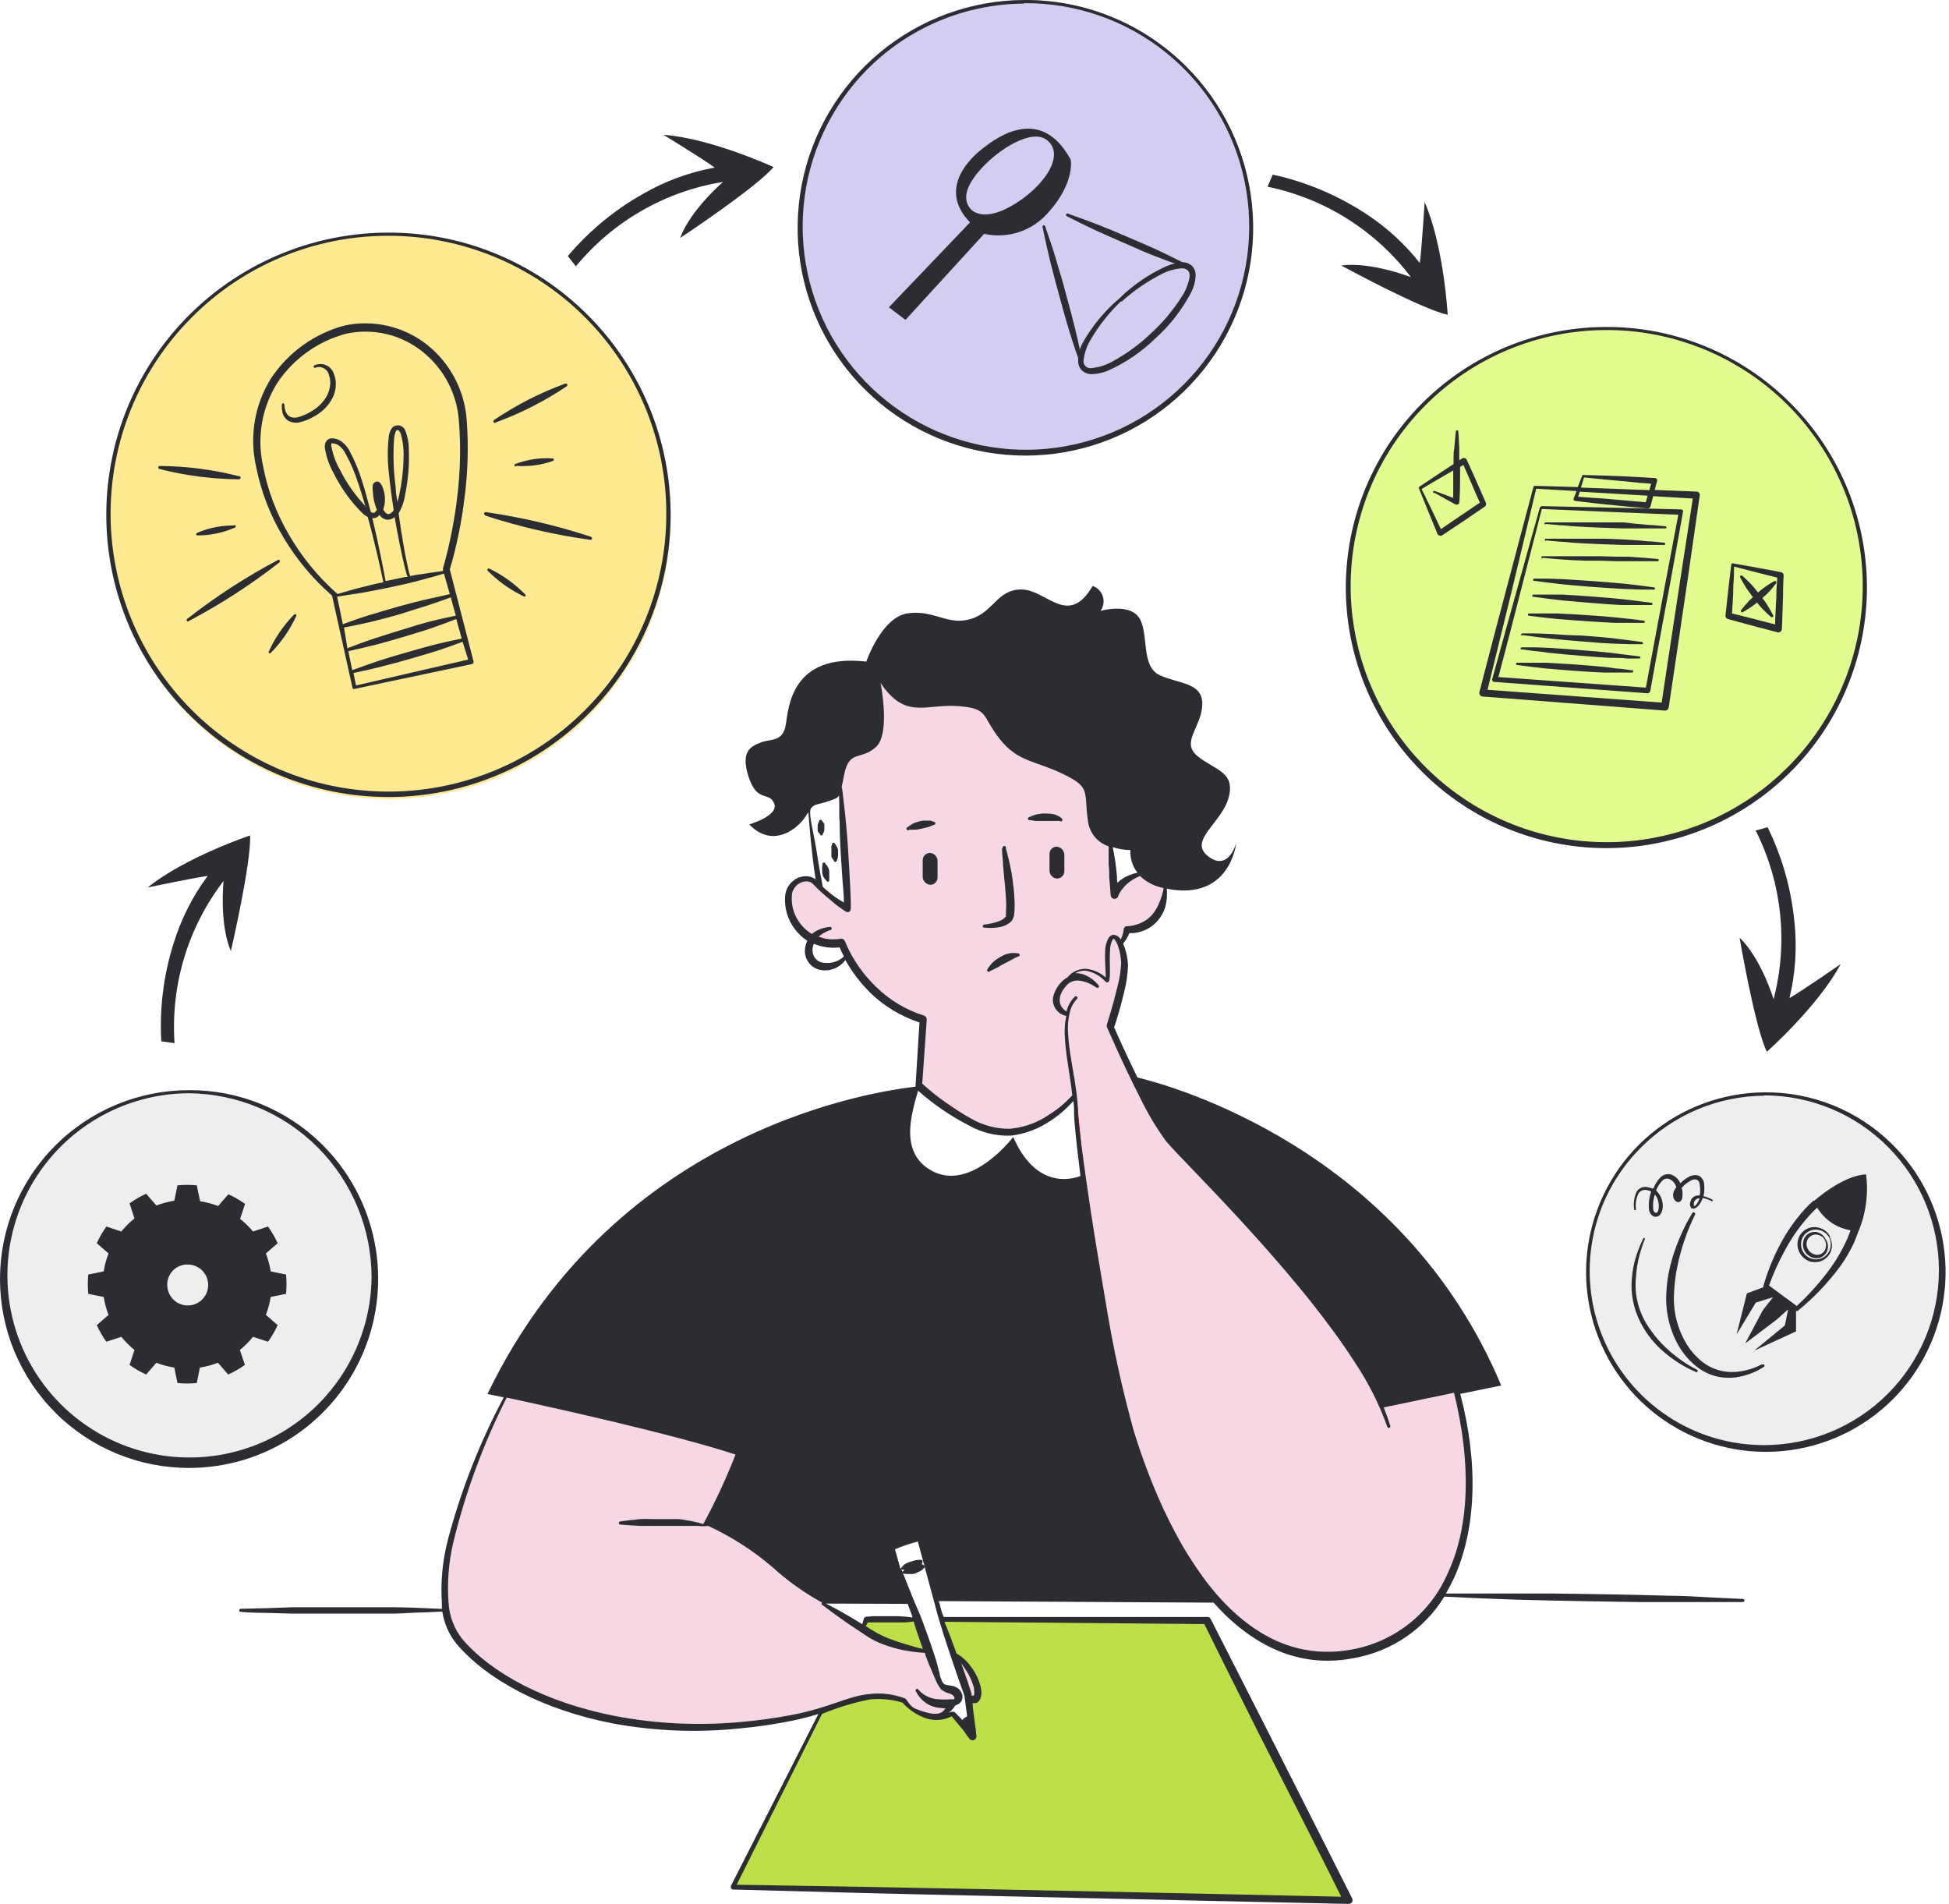 <?xml version="1.0" encoding="UTF-8"?> <svg xmlns="http://www.w3.org/2000/svg" width="172" height="168" viewBox="0 0 172 168" fill="none"><circle cx="16.723" cy="112.529" r="16.269" fill="#EEEEEF"></circle><circle cx="155.685" cy="112.302" r="15.591" fill="#EEEEEF"></circle><circle cx="141.674" cy="51.744" r="22.822" fill="#E3FC90"></circle><circle cx="90.385" cy="19.885" r="19.885" fill="#D5CCF2"></circle><circle cx="34.34" cy="45.643" r="24.856" fill="#FFE991"></circle><path d="M84.284 146.199L83.154 143.035H106.428L119.082 167.665L64.625 166.535L72.534 150.944L75.471 150.04C76.676 149.814 79.222 149.498 79.765 150.04C80.307 150.582 80.894 151.019 81.12 151.17L82.476 151.622L83.38 151.396H83.832H84.284L85.866 152.978L85.414 150.04H85.866L86.318 149.814V149.136L86.092 148.232L85.414 147.103L84.962 146.651L84.284 146.199Z" fill="#BDDF48"></path><path d="M76.148 143.712L76.374 143.035L80.894 142.809L81.572 144.616V145.52C79.041 145.52 76.902 144.315 76.148 143.712Z" fill="#BDDF48"></path><path d="M39.316 138.065C39.316 134.992 42.931 126.692 44.739 122.926L65.528 128.123L62.816 134.224L71.629 140.551L72.758 141.455L72.984 141.681L74.792 142.811C74.943 143.112 75.832 143.94 78.182 144.844C80.532 145.748 81.571 145.673 81.797 145.522L82.249 146.2L82.701 147.782L83.153 148.686L83.831 148.912L84.509 149.364V150.041L84.057 150.493L83.605 150.945L83.379 151.397H82.475L80.893 151.171L79.989 150.267L79.537 150.041C78.784 149.816 76.916 149.499 75.47 150.041C72.939 150.945 69.444 151.623 68.013 151.849C53.551 153.657 46.773 149.59 42.705 146.878C38.638 144.166 39.316 141.907 39.316 138.065Z" fill="#F7D7E4"></path><path d="M85.638 150.041L84.508 146.651V146.199L84.96 146.651L86.09 148.007L86.316 148.911L86.09 149.815L85.638 150.041Z" fill="#F7D7E4"></path><path d="M70.724 82.25L74.113 83.38L75.243 85.414L77.954 88.125L81.344 89.933L81.118 95.808L86.089 99.197L87.897 99.875H89.705L91.512 99.197L93.546 97.842L94.902 96.712L96.484 112.981L99.421 126.313L100.551 129.703L102.359 133.77L107.104 140.775L110.041 143.712L114.109 145.746L117.724 146.198L122.243 145.068L125.407 142.809L127.441 140.097L129.248 135.804L129.7 130.832L129.022 124.957L128.57 122.472L122.017 123.602L115.464 112.981L102.585 99.423L99.421 94L98.065 90.611L99.195 86.317V84.058L98.969 83.154L99.421 82.024H100.099L101.681 81.346L102.585 79.99L102.81 78.183L102.359 77.731L100.777 77.053L99.195 77.731L98.291 78.635L98.065 74.341C97.915 73.965 97.568 73.121 97.387 72.76C97.207 72.398 97.011 71.555 96.935 71.178C96.935 70.651 96.89 69.596 96.709 69.596C96.484 69.596 94.902 67.788 94.676 67.562C94.45 67.337 92.868 66.433 92.642 66.207C92.461 66.026 90.608 65.529 89.705 65.303C89.102 64.776 87.852 63.631 87.671 63.269C87.49 62.908 86.842 62.215 86.541 61.913L84.507 61.461H82.926L79.31 61.01L78.858 59.428H77.276L77.051 60.558V65.529L76.373 65.981L75.017 66.433L74.339 68.24L74.113 69.596L74.791 80.216L72.079 77.957L71.401 77.505L70.724 77.731L70.272 77.957L69.594 78.861L69.82 80.442L70.724 82.25Z" fill="#F7D7E4" stroke="#FF0000" stroke-width="0.2"></path><path fill-rule="evenodd" clip-rule="evenodd" d="M72.288 72.48C72.258 72.529 72.233 72.58 72.215 72.634C72.194 72.681 72.176 72.729 72.161 72.779C72.156 72.827 72.156 72.875 72.161 72.923V73.231C72.155 73.266 72.155 73.303 72.161 73.339C72.189 73.399 72.225 73.454 72.269 73.502C72.295 73.539 72.326 73.572 72.36 73.601C72.364 73.635 72.382 73.667 72.409 73.689C72.436 73.711 72.47 73.721 72.504 73.719C72.521 73.716 72.537 73.711 72.552 73.702C72.566 73.694 72.579 73.683 72.589 73.669C72.599 73.656 72.607 73.64 72.611 73.624C72.615 73.608 72.616 73.591 72.613 73.574C72.642 73.538 72.667 73.499 72.685 73.457C72.711 73.398 72.732 73.338 72.749 73.276C72.753 73.237 72.753 73.197 72.749 73.158C72.753 73.104 72.753 73.05 72.749 72.996V72.851C72.753 72.806 72.753 72.76 72.749 72.715C72.725 72.668 72.698 72.623 72.667 72.58C72.632 72.534 72.593 72.492 72.55 72.453C72.549 72.436 72.544 72.419 72.536 72.403C72.528 72.388 72.517 72.374 72.503 72.363C72.49 72.352 72.474 72.344 72.457 72.339C72.44 72.334 72.422 72.333 72.405 72.336C72.371 72.34 72.339 72.358 72.318 72.385C72.296 72.412 72.285 72.446 72.288 72.48ZM73.436 74.478C73.409 74.539 73.388 74.603 73.372 74.668C73.366 74.734 73.366 74.8 73.372 74.867C73.368 74.927 73.368 74.987 73.372 75.047C73.367 75.108 73.367 75.168 73.372 75.228C73.366 75.3 73.366 75.373 73.372 75.445C73.367 75.493 73.367 75.542 73.372 75.59C73.403 75.663 73.443 75.733 73.49 75.798C73.519 75.846 73.552 75.891 73.589 75.933C73.589 75.967 73.603 75.999 73.626 76.023C73.65 76.046 73.682 76.06 73.716 76.06C73.749 76.06 73.781 76.046 73.805 76.023C73.829 75.999 73.842 75.967 73.842 75.933C73.868 75.884 73.889 75.832 73.906 75.779C73.931 75.703 73.949 75.624 73.96 75.544C73.964 75.496 73.964 75.448 73.96 75.4C73.968 75.325 73.968 75.249 73.96 75.174V74.993C73.947 74.934 73.929 74.877 73.906 74.821C73.881 74.761 73.851 74.704 73.815 74.65C73.783 74.588 73.743 74.531 73.698 74.478C73.691 74.443 73.672 74.411 73.643 74.39C73.615 74.368 73.58 74.358 73.544 74.36C73.51 74.367 73.479 74.387 73.459 74.415C73.439 74.444 73.43 74.479 73.436 74.514M72.604 76.268C72.581 76.335 72.566 76.405 72.559 76.475C72.548 76.541 72.548 76.608 72.559 76.674C72.551 76.734 72.551 76.795 72.559 76.855C72.555 76.915 72.555 76.976 72.559 77.036L72.613 77.253C72.63 77.3 72.651 77.345 72.676 77.388C72.718 77.454 72.763 77.517 72.812 77.578L72.929 77.705C72.938 77.737 72.958 77.766 72.987 77.784C73.015 77.803 73.05 77.81 73.083 77.804C73.118 77.796 73.147 77.774 73.166 77.743C73.185 77.713 73.191 77.676 73.182 77.641C73.188 77.587 73.188 77.533 73.182 77.479C73.189 77.4 73.189 77.322 73.182 77.244C73.186 77.193 73.186 77.141 73.182 77.09V76.873L73.146 76.701C73.125 76.643 73.101 76.585 73.074 76.53C73.044 76.471 73.008 76.417 72.966 76.367C72.923 76.31 72.878 76.256 72.83 76.204C72.826 76.187 72.818 76.171 72.808 76.157C72.797 76.144 72.784 76.132 72.768 76.123C72.753 76.115 72.736 76.11 72.719 76.108C72.701 76.106 72.684 76.108 72.667 76.114C72.635 76.122 72.607 76.143 72.59 76.172C72.573 76.201 72.569 76.235 72.577 76.268M80.224 73.213C80.38 73.222 80.537 73.222 80.694 73.213H80.874L81.136 73.158C81.292 73.133 81.445 73.1 81.597 73.059L81.905 72.987L82.203 72.869L82.402 72.788C82.42 72.79 82.438 72.789 82.456 72.784C82.473 72.779 82.489 72.77 82.503 72.758C82.517 72.746 82.528 72.731 82.535 72.714C82.543 72.698 82.547 72.679 82.546 72.661C82.548 72.643 82.545 72.626 82.54 72.609C82.534 72.592 82.525 72.576 82.513 72.563C82.501 72.549 82.487 72.538 82.471 72.53C82.455 72.522 82.438 72.518 82.42 72.517C82.326 72.477 82.229 72.443 82.131 72.417C82.029 72.403 81.925 72.403 81.823 72.417C81.694 72.404 81.564 72.404 81.435 72.417C81.266 72.441 81.099 72.481 80.938 72.535C80.827 72.567 80.718 72.606 80.612 72.652C80.527 72.694 80.446 72.743 80.368 72.797C80.283 72.852 80.202 72.912 80.124 72.978C80.102 72.98 80.081 72.987 80.063 72.999C80.044 73.011 80.028 73.027 80.017 73.046C80.005 73.065 79.999 73.086 79.996 73.108C79.995 73.13 79.998 73.152 80.005 73.172C80.013 73.193 80.025 73.212 80.042 73.227C80.058 73.242 80.077 73.253 80.098 73.259C80.119 73.266 80.141 73.267 80.163 73.264C80.185 73.261 80.205 73.252 80.224 73.24M90.835 72.363C90.835 72.363 91.034 72.363 91.35 72.444H93.257C93.344 72.429 93.433 72.429 93.519 72.444C93.547 72.468 93.582 72.481 93.619 72.481C93.655 72.481 93.69 72.468 93.718 72.444C93.743 72.417 93.758 72.382 93.758 72.345C93.758 72.308 93.743 72.272 93.718 72.245C93.588 72.106 93.427 72.001 93.248 71.938C93.18 71.902 93.107 71.874 93.031 71.857C92.874 71.821 92.713 71.8 92.552 71.793C92.341 71.78 92.13 71.78 91.919 71.793L91.504 71.857C91.389 71.882 91.277 71.918 91.169 71.965C91.054 72.002 90.942 72.047 90.835 72.101C90.8 72.107 90.768 72.127 90.746 72.155C90.725 72.183 90.714 72.219 90.717 72.254C90.718 72.273 90.723 72.291 90.732 72.307C90.74 72.323 90.752 72.338 90.767 72.349C90.781 72.36 90.798 72.368 90.816 72.372C90.834 72.376 90.853 72.376 90.871 72.372M88.43 74.867C88.43 74.867 88.43 75.309 88.503 75.969C88.503 76.295 88.557 76.665 88.584 77.063C88.611 77.461 88.656 77.786 88.693 78.148C88.729 78.509 88.747 78.889 88.774 79.232C88.806 79.653 88.806 80.076 88.774 80.498C88.78 80.591 88.78 80.684 88.774 80.778C88.779 80.808 88.779 80.838 88.774 80.868C88.615 81.065 88.401 81.21 88.159 81.284C87.744 81.44 87.309 81.54 86.867 81.582C86.832 81.582 86.799 81.595 86.774 81.619C86.749 81.642 86.734 81.674 86.731 81.709C86.729 81.727 86.73 81.745 86.735 81.763C86.74 81.78 86.749 81.796 86.761 81.81C86.773 81.824 86.788 81.835 86.805 81.842C86.821 81.85 86.84 81.854 86.858 81.853C87.346 81.908 87.84 81.887 88.322 81.79C88.681 81.713 89.011 81.534 89.271 81.275C89.417 81.068 89.502 80.823 89.515 80.57C89.553 80.113 89.553 79.653 89.515 79.196C89.515 78.844 89.461 78.464 89.416 78.084C89.371 77.705 89.325 77.334 89.262 76.982C89.199 76.629 89.108 76.213 89.036 75.897C88.882 75.255 88.765 74.821 88.765 74.821C88.77 74.8 88.771 74.778 88.766 74.756C88.762 74.734 88.753 74.714 88.739 74.697C88.725 74.679 88.708 74.665 88.688 74.656C88.669 74.646 88.647 74.641 88.625 74.641C88.603 74.641 88.581 74.646 88.561 74.656C88.541 74.665 88.524 74.679 88.511 74.697C88.497 74.714 88.488 74.734 88.483 74.756C88.479 74.778 88.479 74.8 88.485 74.821M87.337 85.704L87.87 85.451L88.069 85.351L88.349 85.18L88.702 84.99L89.054 84.809L89.371 84.637C89.526 84.544 89.689 84.466 89.859 84.402C89.876 84.401 89.894 84.397 89.91 84.389C89.926 84.381 89.94 84.37 89.952 84.356C89.964 84.343 89.973 84.327 89.978 84.31C89.984 84.293 89.986 84.275 89.985 84.258C89.984 84.24 89.979 84.222 89.971 84.206C89.963 84.19 89.953 84.176 89.939 84.164C89.926 84.153 89.91 84.144 89.893 84.138C89.876 84.132 89.858 84.13 89.841 84.131C89.578 84.077 89.308 84.077 89.045 84.131C88.876 84.165 88.712 84.219 88.557 84.294C88.352 84.392 88.156 84.507 87.969 84.637C87.738 84.79 87.534 84.979 87.364 85.198C87.219 85.397 87.147 85.514 87.147 85.514C87.123 85.542 87.111 85.577 87.111 85.613C87.111 85.65 87.123 85.685 87.147 85.713C87.174 85.738 87.21 85.752 87.246 85.752C87.283 85.752 87.319 85.738 87.346 85.713" fill="#2B2D32"></path><path fill-rule="evenodd" clip-rule="evenodd" d="M38.997 141.906V141.49C38.873 139.631 39.044 137.764 39.503 135.959C40.658 131.563 42.32 127.316 44.456 123.305L43.019 123.006C54.471 99.262 77.853 96.225 80.791 95.891L81.144 90.224C79.55 89.7 78.093 88.829 76.877 87.675C75.98 86.8 75.213 85.802 74.6 84.71C74.334 85.078 73.961 85.355 73.533 85.505C73.293 85.593 73.038 85.633 72.783 85.623C72.555 85.629 72.328 85.589 72.115 85.506C71.903 85.423 71.709 85.298 71.546 85.139C71.382 84.98 71.252 84.789 71.164 84.579C71.075 84.369 71.029 84.143 71.029 83.915C71.035 83.601 71.109 83.293 71.246 83.011C70.844 82.755 70.489 82.43 70.198 82.053C69.516 81.198 69.192 80.113 69.294 79.025C69.317 78.774 69.391 78.53 69.511 78.308C69.63 78.086 69.793 77.89 69.99 77.732C70.189 77.561 70.424 77.438 70.678 77.373C70.932 77.307 71.197 77.3 71.454 77.353C71.643 77.398 71.822 77.481 71.978 77.597C71.879 76.982 71.789 76.322 71.716 75.662C71.517 73.954 71.382 72.3 71.337 71.667L71.138 71.975C70.451 73.114 68.2 74.93 66.121 72.743C66.121 72.743 68.77 71.984 68.318 70.89C67.866 69.796 66.826 70.89 66.058 68.531C65.29 66.172 66.393 65.819 67.179 65.503C67.965 65.187 69.104 65.503 69.348 63.939C69.592 62.376 69.872 57.612 76.453 58.381C76.453 58.381 77.799 54.422 80.14 54.114C82.481 53.807 83.611 55.226 85.663 54.621C87.715 54.015 87.986 51.981 90.182 52.017C92.379 52.054 94.277 55.398 96.428 51.701C96.64 51.775 96.832 51.898 96.988 52.059C97.144 52.221 97.26 52.416 97.327 52.631C97.394 52.845 97.409 53.072 97.372 53.294C97.335 53.516 97.247 53.725 97.115 53.907C97.115 53.907 99.727 53.156 100.567 54.575C101.408 55.995 100.649 58.815 102.375 59.592C104.101 60.369 106.198 60.224 106.099 62.231C106 64.238 104.156 65.512 105.719 66.75C107.283 67.989 109.018 68.115 108.431 70.366C107.843 72.616 104.816 74.171 106.623 75.563C108.431 76.955 109.1 74.379 109.1 74.379C109.1 74.379 108.585 79.54 102.972 78.419C102.99 78.699 102.99 78.98 102.972 79.26C102.946 79.567 102.885 79.87 102.791 80.164C102.659 80.547 102.457 80.903 102.194 81.212C101.798 81.691 101.265 82.038 100.667 82.206C100.473 82.271 100.273 82.313 100.07 82.333C99.938 82.341 99.805 82.341 99.673 82.333C99.612 82.486 99.539 82.634 99.456 82.776C99.352 82.946 99.237 83.109 99.112 83.264C99.374 83.867 99.521 84.514 99.546 85.171C99.524 85.949 99.415 86.722 99.221 87.476C98.913 88.823 98.48 90.242 98.317 90.648C98.525 91.118 99.374 93.025 100.378 95.077C103.243 95.764 123.706 101.314 132.483 122.256L128.867 122.997C130.512 129.216 130.259 135.001 128.307 139.267C128.09 139.728 127.855 140.171 127.602 140.614H137.119L140.446 140.659L144.441 140.731L147.152 140.803C148.68 140.803 150.054 140.912 151.147 140.966L153.814 141.093C153.85 141.093 153.884 141.107 153.909 141.132C153.935 141.158 153.949 141.192 153.949 141.228C153.947 141.265 153.931 141.299 153.904 141.325C153.877 141.35 153.841 141.364 153.805 141.364H144.477L140.482 141.3L137.146 141.237L133.82 141.156L130.485 141.029L127.466 140.885C126.597 142.3 125.439 143.515 124.066 144.45C122.693 145.385 121.138 146.018 119.503 146.308C114.903 147.212 111.17 145.404 108.187 142.557C107.819 142.195 107.458 141.816 107.102 141.418L82.843 141.282C82.969 141.581 83.005 141.987 83.195 142.466C83.222 142.54 83.252 142.613 83.286 142.683H106.578C106.63 142.684 106.681 142.698 106.726 142.725C106.77 142.752 106.807 142.791 106.831 142.837C106.831 142.837 109.19 147.456 111.848 152.698C115.327 159.558 119.322 167.503 119.322 167.503C119.351 167.554 119.366 167.612 119.366 167.671C119.366 167.729 119.351 167.787 119.322 167.838C119.29 167.887 119.246 167.928 119.194 167.956C119.142 167.985 119.083 168 119.024 168C119.024 168 101.553 167.63 86.422 167.277C82.535 167.196 78.802 167.106 75.576 167.024L64.73 166.735C64.688 166.736 64.646 166.725 64.609 166.705C64.573 166.684 64.543 166.654 64.522 166.618C64.502 166.58 64.492 166.538 64.492 166.495C64.492 166.453 64.502 166.411 64.522 166.373L72.222 151.243C71.563 151.451 70.812 151.65 69.954 151.83C68.41 152.143 66.85 152.372 65.281 152.517C61.574 152.904 57.83 152.761 54.163 152.093C47.836 150.881 42.928 148.17 40.271 145.033C39.618 144.215 39.191 143.239 39.033 142.204L37.523 142.277C36.773 142.277 35.851 142.358 34.812 142.385H25.773L23.514 142.322C22.131 142.322 21.254 142.231 21.254 142.231C21.235 142.233 21.217 142.23 21.199 142.224C21.182 142.218 21.166 142.208 21.152 142.195C21.139 142.182 21.128 142.167 21.12 142.15C21.113 142.133 21.109 142.114 21.109 142.096C21.112 142.059 21.128 142.025 21.155 141.999C21.182 141.974 21.217 141.96 21.254 141.96L23.523 141.906L25.782 141.825H34.821C35.86 141.825 36.791 141.879 37.532 141.906L38.997 141.969M83.349 143.108C83.512 143.497 83.674 143.922 83.846 144.356L84.415 145.901C84.509 145.953 84.6 146.01 84.687 146.073C84.876 146.205 85.055 146.354 85.22 146.516C85.337 146.633 85.455 146.769 85.582 146.922C85.748 147.14 85.901 147.366 86.042 147.6C86.278 148.006 86.452 148.445 86.558 148.902C86.592 149.062 86.61 149.226 86.612 149.39C86.61 149.573 86.573 149.754 86.503 149.923C86.386 150.167 86.223 150.303 86.006 150.285C85.946 150.292 85.885 150.292 85.826 150.285C85.826 150.601 86.07 152.282 86.106 152.581C86.142 152.879 86.169 153.186 86.169 153.186C86.176 153.256 86.162 153.326 86.128 153.388C86.094 153.449 86.042 153.499 85.979 153.53C85.914 153.561 85.84 153.571 85.769 153.558C85.697 153.545 85.632 153.51 85.582 153.457C85.582 153.457 85.5 153.367 85.392 153.222C85.345 153.174 85.306 153.119 85.274 153.06C85.202 152.96 85.139 152.861 85.084 152.77L83.991 151.451C83.298 151.798 82.499 151.866 81.758 151.641C80.945 151.361 80.218 150.879 79.643 150.24C78.707 149.956 77.724 149.861 76.751 149.959C75.308 150.247 73.897 150.677 72.539 151.243L65.01 166.31L75.485 166.482L86.332 166.69C99.889 166.961 115.255 167.295 118.364 167.368C117.46 165.506 114.098 158.899 111.133 153.051C108.783 148.36 106.696 144.157 106.28 143.307L83.349 143.108ZM44.7 123.359C42.657 127.406 41.083 131.672 40.009 136.076C39.596 137.825 39.453 139.626 39.584 141.418C39.651 142.582 40.07 143.698 40.786 144.618C43.38 147.664 48.198 150.249 54.344 151.433C57.918 152.106 61.568 152.286 65.191 151.966C66.737 151.838 68.275 151.63 69.8 151.342C73.217 150.701 74.78 149.661 76.724 149.48C77.778 149.356 78.848 149.486 79.842 149.86C80.068 149.941 80.204 150.484 80.746 150.764C82.978 151.668 83.213 151.026 83.457 150.71C83.457 150.782 83.051 150.71 83.005 150.71C82.528 150.682 82.068 150.523 81.677 150.249C81.32 149.99 81.031 149.649 80.836 149.254C80.813 149.228 80.801 149.194 80.801 149.16C80.801 149.125 80.813 149.091 80.836 149.065C80.862 149.04 80.896 149.026 80.931 149.026C80.967 149.026 81.001 149.04 81.026 149.065C81.299 149.393 81.655 149.642 82.056 149.788C82.283 149.873 82.52 149.925 82.761 149.941C83.152 149.978 83.546 149.978 83.936 149.941C84.014 149.958 84.094 149.958 84.171 149.941C84.192 149.934 84.21 149.921 84.223 149.903C84.236 149.885 84.243 149.864 84.244 149.842C84.225 149.76 84.184 149.686 84.126 149.625C84.05 149.547 83.958 149.489 83.855 149.453C83.558 149.388 83.279 149.255 83.042 149.065C82.806 148.747 82.617 148.397 82.481 148.025C82.346 147.7 82.165 147.302 81.975 146.85C81.876 146.606 81.776 146.335 81.668 146.055C81.668 145.991 81.668 145.919 81.596 145.847C81.071 145.817 80.549 145.756 80.032 145.666C79.761 145.621 79.48 145.567 79.209 145.494C78.755 145.38 78.308 145.238 77.872 145.07C77.42 144.9 76.987 144.685 76.579 144.428L75.35 143.605C75.079 143.434 74.808 143.244 74.536 143.054C74.265 142.864 73.831 142.557 73.533 142.34L72.539 141.599C72.516 141.572 72.503 141.539 72.503 141.504C72.503 141.469 72.516 141.435 72.539 141.409C70.955 140.538 69.481 139.482 68.146 138.264C66.438 136.809 64.541 135.593 62.506 134.648C62.206 134.68 61.903 134.68 61.602 134.648H56.513L55.61 134.594L54.76 134.531C54.741 134.532 54.722 134.529 54.704 134.523C54.686 134.517 54.669 134.507 54.655 134.495C54.641 134.482 54.629 134.467 54.621 134.45C54.612 134.433 54.607 134.414 54.606 134.395C54.608 134.359 54.623 134.324 54.648 134.298C54.672 134.271 54.706 134.255 54.742 134.25L55.646 134.133C55.908 134.133 56.224 134.061 56.55 134.043C56.875 134.024 57.264 134.043 57.652 134.043H59.306C59.858 134.043 60.147 134.043 60.536 134.142C60.841 134.178 61.143 134.235 61.44 134.314C61.65 134.36 61.858 134.417 62.063 134.485C63.141 132.502 64.092 130.452 64.91 128.348C59.379 126.541 48.831 124.209 44.7 123.323M80.999 136.022C80.311 136.202 79.638 136.432 78.983 136.709L79.471 138.462C79.471 138.408 79.471 138.399 79.725 138.137C79.773 138.086 79.828 138.04 79.887 138.001L80.068 137.911L80.258 137.839L80.484 137.766C80.752 137.666 81.038 137.623 81.324 137.64C81.397 137.64 81.478 137.848 81.324 138.038C81.586 138.038 81.641 138.318 81.568 138.345L81.442 138.462C81.383 138.522 81.316 138.574 81.243 138.616L81.107 138.688L80.646 138.887H80.059C79.734 138.887 79.697 138.842 79.67 138.752C79.643 138.661 79.725 138.616 79.833 138.517C79.652 138.517 79.58 138.517 79.535 138.408C79.49 138.3 80.511 140.921 80.773 141.517C80.9 141.798 81.044 142.123 81.198 142.494C81.351 142.864 81.442 143.135 81.568 143.488C81.695 143.84 81.812 144.148 81.93 144.482C82.047 144.816 82.219 145.296 82.346 145.693L82.608 146.498C82.743 146.968 82.852 147.402 82.933 147.736C82.933 147.908 83.096 148.233 83.105 148.269C83.146 148.405 83.228 148.525 83.34 148.613C83.392 148.637 83.446 148.656 83.503 148.667C83.672 148.71 83.844 148.74 84.018 148.757C84.268 148.8 84.499 148.92 84.678 149.101C84.803 149.238 84.891 149.407 84.931 149.589C84.953 149.7 84.949 149.816 84.92 149.925C84.89 150.035 84.835 150.137 84.759 150.222C84.637 150.351 84.48 150.443 84.307 150.484C84.225 150.634 84.122 150.771 84 150.89C83.929 150.972 83.847 151.042 83.756 151.098L83.692 151.143C83.846 151.08 84.144 150.945 84.316 151.143L84.967 151.812V151.722C85.027 151.648 85.1 151.587 85.184 151.541C85.23 151.51 85.282 151.488 85.337 151.478V151.333C85.229 150.601 85.148 149.869 85.121 149.697C85.093 149.526 84.659 148.414 84.217 147.067C83.927 146.227 83.602 145.259 83.313 144.356C83.105 143.714 82.924 143.099 82.761 142.548M84.84 146.724V146.796C85.374 148.278 85.744 149.453 85.744 149.453C85.747 149.477 85.747 149.502 85.744 149.526V149.607C85.777 149.622 85.812 149.629 85.848 149.629C85.884 149.629 85.919 149.622 85.952 149.607C85.952 149.607 86.015 149.462 85.952 148.983C85.952 148.875 85.898 148.766 85.862 148.658C85.76 148.326 85.621 148.008 85.446 147.709C85.3 147.45 85.14 147.2 84.967 146.959L84.786 146.706M122.115 124.19C122.341 124.751 122.531 125.293 122.694 125.826C122.703 125.861 122.698 125.898 122.682 125.93C122.665 125.961 122.637 125.986 122.603 125.998C122.586 126.004 122.567 126.005 122.548 126.003C122.53 126.001 122.512 125.995 122.496 125.986C122.48 125.977 122.466 125.964 122.455 125.949C122.444 125.934 122.436 125.917 122.432 125.899C121.712 123.89 120.746 121.977 119.557 120.204C118.464 118.496 117.171 116.743 115.806 115.016C114.189 112.974 112.462 110.985 110.817 109.15C107.057 104.974 103.695 101.666 102.89 100.681C101.996 99.444 101.215 98.128 100.558 96.749C99.076 93.857 97.684 90.621 97.684 90.621C97.657 90.548 97.657 90.468 97.684 90.395C97.684 90.395 98.226 88.723 98.588 87.159C98.788 86.458 98.906 85.737 98.941 85.008C98.931 84.529 98.852 84.054 98.706 83.598C98.636 83.338 98.513 83.094 98.344 82.884C98.324 82.859 98.3 82.837 98.272 82.821C98.249 82.834 98.231 82.853 98.217 82.875C98.045 83.165 97.958 83.497 97.964 83.833C97.883 84.837 98.028 86.111 97.883 86.545C97.875 86.579 97.857 86.61 97.831 86.634C97.805 86.658 97.773 86.674 97.738 86.68C97.705 86.688 97.671 86.686 97.639 86.675C97.607 86.663 97.579 86.644 97.558 86.617C97.12 86.13 96.537 85.797 95.894 85.668C95.546 85.624 95.193 85.697 94.891 85.876H94.991C95.305 85.88 95.615 85.957 95.894 86.102C96.058 86.183 96.216 86.276 96.365 86.382C96.576 86.545 96.77 86.73 96.943 86.933C96.968 86.96 96.983 86.996 96.983 87.033C96.983 87.07 96.968 87.106 96.943 87.132C96.931 87.146 96.916 87.157 96.9 87.164C96.884 87.171 96.866 87.175 96.848 87.175C96.83 87.175 96.812 87.171 96.796 87.164C96.78 87.157 96.765 87.146 96.753 87.132C96.569 87.01 96.375 86.901 96.175 86.807C95.891 86.664 95.586 86.573 95.271 86.536C95.038 86.503 94.802 86.533 94.585 86.624C94.369 86.715 94.181 86.862 94.042 87.051C93.857 87.255 93.71 87.491 93.608 87.747C93.549 87.9 93.518 88.062 93.517 88.226C93.515 88.375 93.543 88.523 93.599 88.661C93.655 88.799 93.738 88.925 93.843 89.031C93.926 89.127 94.031 89.202 94.15 89.247V89.121C94.281 88.675 94.523 88.271 94.855 87.946C94.882 87.92 94.918 87.906 94.954 87.906C94.991 87.906 95.027 87.92 95.054 87.946C95.077 87.972 95.089 88.006 95.089 88.041C95.089 88.076 95.077 88.109 95.054 88.136C94.697 88.509 94.461 88.982 94.376 89.491C94.257 90.007 94.215 90.537 94.249 91.064C94.331 92.872 94.801 94.734 95.027 96.659C95.081 97.129 95.117 97.563 95.135 98.087C95.135 98.991 95.596 102.417 96.22 106.61C96.618 109.25 97.124 112.214 97.612 115.107C98.223 118.876 99.04 122.608 100.061 126.287C101.417 130.671 104.111 137.631 108.557 141.942C111.378 144.654 114.884 146.353 119.277 145.558C121.132 145.227 122.876 144.442 124.354 143.273C125.831 142.105 126.997 140.589 127.746 138.86C129.726 134.675 129.834 129.035 128.316 122.898L122.115 124.19ZM80.646 143.081L79.932 143.162H76.597L76.398 143.479L76.941 143.831C77.542 144.207 78.185 144.51 78.857 144.735C79.263 144.88 79.679 145.015 80.086 145.133C80.493 145.25 80.99 145.413 81.442 145.503L81.225 144.889C81.107 144.545 80.99 144.211 80.881 143.876C80.773 143.542 80.719 143.388 80.646 143.153M72.882 141.499L73.786 141.969C74.112 142.15 74.482 142.349 74.862 142.575L75.702 143.081L76.091 143.325L76.236 142.819C76.255 142.771 76.289 142.729 76.333 142.7C76.376 142.671 76.427 142.656 76.48 142.656C76.48 142.656 76.688 142.656 77.031 142.611H79.218L79.95 142.656L80.538 142.729C80.439 142.403 80.131 141.626 80.104 141.526L72.882 141.499ZM81.017 96.252C80.411 98.385 79.3 101.901 82.445 103.42C85.871 105.011 89.414 100.329 89.414 100.329C91.393 104.848 94.439 104.116 95.352 103.772C95.009 101.061 94.801 99.027 94.792 98.349C94.792 97.951 94.792 97.554 94.719 97.156C94.046 97.916 93.263 98.571 92.397 99.099C91.423 99.698 90.332 100.077 89.197 100.211C87.905 100.255 86.626 99.943 85.5 99.307C83.869 98.468 82.351 97.427 80.981 96.207M97.82 74.677C97.342 74.513 96.92 74.219 96.6 73.828C96.281 73.436 96.077 72.964 96.012 72.463C95.632 69.814 96.31 69.516 93.852 68.314C91.393 67.112 89.848 67.266 88.221 65.205C86.594 63.144 87.317 62.493 84.479 62.303C81.641 62.114 79.905 63.524 77.709 60.261C77.709 60.261 78.613 64.726 77.302 65.919C75.992 67.112 74.961 66.136 74.509 68.296C74.41 68.793 74.338 69.2 74.265 69.453C74.289 69.478 74.305 69.509 74.31 69.543C74.31 69.543 74.455 70.619 74.609 72.092C74.663 72.616 74.708 73.195 74.762 73.791C74.817 74.388 74.844 75.075 74.889 75.708C74.934 76.34 74.961 77.036 74.997 77.624C75.034 78.211 75.061 78.962 75.079 79.431C75.097 79.901 75.079 80.2 75.079 80.2C75.079 80.248 75.067 80.295 75.045 80.337C75.023 80.38 74.991 80.416 74.952 80.444C74.908 80.474 74.856 80.49 74.803 80.49C74.75 80.49 74.698 80.474 74.654 80.444C74.184 80.136 73.75 79.838 73.434 79.54C71.526 77.985 71.852 77.904 71.328 77.787C71.145 77.762 70.96 77.779 70.785 77.835C70.61 77.891 70.449 77.986 70.315 78.112C70.186 78.226 70.082 78.365 70.007 78.52C69.933 78.675 69.89 78.844 69.882 79.016C69.806 79.941 70.095 80.858 70.686 81.574C70.954 81.911 71.281 82.196 71.653 82.414C71.854 82.24 72.083 82.103 72.331 82.007C72.619 81.889 72.924 81.816 73.235 81.791C73.253 81.787 73.272 81.787 73.291 81.791C73.309 81.794 73.327 81.802 73.342 81.813C73.357 81.824 73.37 81.838 73.38 81.855C73.389 81.871 73.395 81.889 73.397 81.908C73.4 81.926 73.399 81.944 73.394 81.962C73.39 81.979 73.382 81.995 73.371 82.01C73.36 82.024 73.346 82.036 73.331 82.045C73.315 82.054 73.298 82.059 73.28 82.062C72.887 82.193 72.524 82.402 72.213 82.676C72.853 82.893 73.537 82.946 74.202 82.83C74.279 82.82 74.357 82.837 74.423 82.878C74.489 82.919 74.539 82.982 74.564 83.056C75.196 84.584 76.141 85.964 77.338 87.105C78.526 88.261 79.969 89.122 81.55 89.618C81.621 89.644 81.683 89.693 81.725 89.756C81.767 89.82 81.788 89.894 81.785 89.971L81.388 95.62C82.696 96.816 84.144 97.851 85.699 98.702C86.731 99.302 87.904 99.614 89.097 99.606C90.174 99.511 91.217 99.181 92.153 98.638C93.078 98.111 93.914 97.439 94.629 96.65C94.43 94.77 94.014 92.962 93.96 91.227C93.94 90.695 93.989 90.164 94.105 89.645C93.81 89.601 93.539 89.457 93.337 89.238C93.111 89.01 92.965 88.715 92.921 88.398C92.905 88.152 92.942 87.905 93.029 87.675C93.148 87.342 93.329 87.036 93.562 86.771C93.745 86.554 93.965 86.374 94.213 86.237C94.42 85.981 94.686 85.779 94.988 85.65C95.291 85.521 95.621 85.468 95.949 85.496C96.556 85.586 97.124 85.85 97.585 86.256C97.585 85.686 97.485 84.737 97.531 83.96C97.525 83.528 97.638 83.103 97.856 82.731C97.902 82.665 97.961 82.609 98.029 82.567C98.098 82.525 98.174 82.498 98.254 82.487C98.39 82.494 98.522 82.537 98.636 82.612C98.75 82.686 98.843 82.79 98.904 82.911C98.956 82.802 99.001 82.691 99.04 82.577C99.107 82.381 99.152 82.177 99.175 81.971C99.184 81.898 99.222 81.832 99.279 81.787C99.337 81.741 99.41 81.72 99.483 81.727C99.81 81.714 100.133 81.65 100.441 81.537C100.91 81.379 101.33 81.102 101.661 80.733C101.879 80.478 102.061 80.196 102.203 79.892C102.34 79.6 102.455 79.298 102.547 78.989C102.601 78.799 102.664 78.591 102.71 78.365C101.919 78.221 101.187 77.851 100.604 77.298C100.173 77.47 99.776 77.715 99.428 78.022C99.298 78.145 99.177 78.278 99.067 78.419C98.904 78.609 98.775 78.826 98.687 79.061C98.666 79.139 98.619 79.207 98.553 79.253C98.487 79.299 98.406 79.321 98.326 79.314C98.246 79.306 98.171 79.269 98.115 79.212C98.058 79.154 98.025 79.078 98.019 78.998C98.019 78.998 97.955 78.266 97.892 77.389C97.892 77.036 97.892 76.666 97.838 76.304V74.668M71.825 83.282C71.736 83.474 71.695 83.685 71.707 83.897C71.71 84.04 71.74 84.181 71.798 84.312C71.855 84.444 71.938 84.562 72.041 84.662C72.144 84.761 72.266 84.838 72.4 84.89C72.533 84.942 72.676 84.967 72.819 84.963C73.071 84.991 73.326 84.97 73.569 84.9C73.909 84.817 74.221 84.645 74.473 84.403C74.301 84.059 74.175 83.779 74.103 83.598C73.345 83.686 72.578 83.583 71.87 83.3M74.048 70.194C73.876 70.456 73.623 70.528 73.045 70.718C72.141 71.017 71.933 70.917 71.599 71.288C71.264 71.658 71.816 73.367 72.132 75.527C72.277 76.503 72.412 77.199 72.593 78.166C72.593 78.365 73.171 78.817 73.723 79.169C73.949 79.314 74.193 79.477 74.473 79.639V79.422C74.473 78.971 74.392 78.347 74.347 77.615C74.301 76.883 74.265 76.367 74.22 75.699C74.175 75.03 74.148 74.406 74.121 73.782C74.093 73.159 74.121 72.598 74.066 72.074V70.14M98.208 74.749C98.208 74.903 98.272 75.093 98.308 75.31C98.344 75.527 98.407 75.879 98.452 76.214C98.498 76.548 98.534 76.937 98.57 77.289C98.57 77.497 98.57 77.705 98.624 77.895C98.763 77.754 98.917 77.629 99.085 77.524C99.481 77.268 99.923 77.093 100.387 77.009C99.935 76.445 99.713 75.732 99.763 75.012C99.235 75.002 98.712 74.917 98.208 74.759" fill="#2B2D32"></path><path fill-rule="evenodd" clip-rule="evenodd" d="M16.667 96.198C12.247 96.198 8.007 97.954 4.882 101.08C1.756 104.205 0 108.445 0 112.865C0 117.285 1.756 121.525 4.882 124.65C8.007 127.776 12.247 129.532 16.667 129.532C19.977 129.536 23.214 128.556 25.966 126.716C28.717 124.875 30.859 122.258 32.119 119.197C33.378 116.136 33.699 112.769 33.04 109.525C32.381 106.281 30.772 103.306 28.417 100.979C26.87 99.448 25.036 98.237 23.019 97.416C21.003 96.596 18.844 96.181 16.667 96.198ZM16.667 96.469C20.957 96.507 25.058 98.238 28.078 101.285C31.098 104.332 32.792 108.449 32.792 112.739C32.753 115.906 31.778 118.991 29.991 121.606C28.204 124.222 25.684 126.251 22.747 127.438C19.811 128.626 16.589 128.919 13.486 128.281C10.383 127.643 7.538 126.102 5.308 123.852C3.079 121.603 1.563 118.744 0.953 115.636C0.343 112.527 0.665 109.308 1.878 106.382C3.092 103.456 5.143 100.954 7.775 99.191C10.406 97.427 13.499 96.48 16.667 96.469ZM34.193 20.527C28.432 20.548 22.856 22.565 18.416 26.236C13.976 29.906 10.946 35.003 9.842 40.657C8.738 46.312 9.629 52.174 12.363 57.245C15.097 62.316 19.504 66.282 24.835 68.468C30.165 70.653 36.088 70.923 41.595 69.231C47.102 67.539 51.852 63.99 55.036 59.189C58.219 54.387 59.639 48.631 59.054 42.899C58.469 37.168 55.915 31.817 51.827 27.758C49.511 25.447 46.761 23.619 43.734 22.378C40.707 21.136 37.464 20.508 34.193 20.527ZM34.193 20.807C39.867 20.787 45.372 22.735 49.771 26.319C54.17 29.903 57.189 34.902 58.315 40.463C59.441 46.024 58.603 51.804 55.945 56.817C53.287 61.83 48.973 65.765 43.738 67.954C38.503 70.142 32.671 70.447 27.236 68.817C21.801 67.186 17.1 63.722 13.933 59.014C10.767 54.305 9.331 48.645 9.871 42.996C10.41 37.348 12.892 32.062 16.893 28.038C19.157 25.752 21.852 23.936 24.821 22.695C27.79 21.454 30.975 20.812 34.193 20.807ZM90.386 0C85.734 0.025 81.236 1.662 77.656 4.632C74.077 7.602 71.638 11.722 70.756 16.288C69.873 20.855 70.602 25.587 72.817 29.676C75.032 33.766 78.598 36.961 82.905 38.717C87.212 40.472 91.995 40.68 96.438 39.304C100.881 37.929 104.709 35.055 107.271 31.173C109.833 27.29 110.969 22.64 110.485 18.014C110.002 13.388 107.93 9.072 104.621 5.803C102.748 3.946 100.526 2.477 98.083 1.481C95.64 0.485 93.024 -0.018 90.386 0ZM90.386 0.281C94.943 0.245 99.372 1.791 102.918 4.655C106.464 7.518 108.908 11.522 109.833 15.985C110.758 20.448 110.107 25.094 107.991 29.131C105.875 33.168 102.426 36.346 98.229 38.125C94.033 39.904 89.35 40.173 84.977 38.887C80.605 37.601 76.814 34.838 74.249 31.07C71.685 27.302 70.506 22.762 70.914 18.222C71.321 13.683 73.29 9.425 76.484 6.174C78.302 4.33 80.465 2.864 82.851 1.859C85.236 0.854 87.797 0.33 90.386 0.317V0.281ZM141.661 28.852C136.34 28.875 131.192 30.743 127.095 34.138C122.997 37.532 120.203 42.243 119.19 47.466C118.177 52.69 119.006 58.103 121.537 62.784C124.069 67.464 128.145 71.122 133.071 73.133C137.997 75.145 143.468 75.386 148.552 73.815C153.636 72.244 158.017 68.958 160.95 64.518C163.883 60.078 165.185 54.759 164.634 49.466C164.083 44.174 161.714 39.236 157.931 35.495C155.791 33.369 153.252 31.688 150.46 30.547C147.668 29.407 144.677 28.831 141.661 28.852ZM141.661 29.123C146.889 29.092 151.965 30.875 156.025 34.168C160.086 37.461 162.879 42.059 163.929 47.18C164.978 52.301 164.22 57.628 161.783 62.253C159.347 66.877 155.382 70.514 150.564 72.543C145.746 74.573 140.374 74.869 135.363 73.381C130.351 71.894 126.011 68.715 123.08 64.386C120.15 60.057 118.811 54.846 119.292 49.64C119.773 44.435 122.044 39.557 125.717 35.838C127.802 33.725 130.284 32.043 133.02 30.891C135.756 29.738 138.693 29.137 141.661 29.123ZM155.68 96.388C152.009 96.424 148.465 97.731 145.65 100.088C142.836 102.445 140.926 105.706 140.247 109.313C139.567 112.921 140.16 116.652 141.923 119.872C143.687 123.091 146.513 125.599 149.919 126.968C153.325 128.337 157.101 128.482 160.602 127.379C164.104 126.276 167.114 123.992 169.12 120.918C171.126 117.844 172.004 114.169 171.603 110.52C171.203 106.871 169.549 103.473 166.924 100.907C165.44 99.45 163.683 98.301 161.753 97.526C159.823 96.75 157.76 96.364 155.68 96.388ZM155.68 96.659C159.772 96.659 163.697 98.284 166.59 101.178C169.484 104.071 171.109 107.996 171.109 112.088C171.109 116.18 169.484 120.104 166.59 122.998C163.697 125.891 159.772 127.517 155.68 127.517C152.641 127.522 149.669 126.626 147.139 124.941C144.61 123.257 142.636 120.861 141.469 118.055C140.301 115.25 139.991 112.161 140.579 109.179C141.167 106.198 142.626 103.457 144.771 101.305C146.197 99.856 147.894 98.703 149.766 97.91C151.638 97.118 153.648 96.702 155.68 96.686V96.659ZM14.272 91.896L15.402 92.049C15.056 86.909 16.595 81.819 19.731 77.732C19.731 77.732 19.334 81.492 20.373 83.924C20.373 83.924 22.181 76.159 22.072 73.719C22.072 73.719 16.333 75.644 13.034 78.311C13.034 78.311 16.947 77.488 18.33 77.289C16.978 79.112 15.951 81.155 15.293 83.327C14.428 86.096 14.069 88.999 14.236 91.896M50.11 22.597L50.824 23.501C54.102 19.519 58.72 16.87 63.812 16.053C63.812 16.053 60.938 18.512 60.025 20.997C60.025 20.997 66.686 16.595 68.268 14.742C68.268 14.742 62.764 12.203 58.552 11.895C58.552 11.895 61.968 13.983 63.071 14.788C60.844 15.191 58.703 15.977 56.744 17.11C54.223 18.529 51.977 20.387 50.11 22.597ZM112.313 15.429L111.861 16.478C116.909 17.512 121.408 20.349 124.515 24.459C124.515 24.459 120.99 23.076 118.369 23.428C118.369 23.428 125.374 27.252 127.76 27.776C127.76 27.776 127.426 21.738 125.726 17.834C125.726 17.834 125.473 21.829 125.302 23.212C123.897 21.429 122.197 19.901 120.276 18.692C117.832 17.132 115.129 16.018 112.295 15.402M156.042 72.987L154.939 73.285C157.258 77.89 157.82 83.182 156.521 88.172C156.521 88.172 155.427 84.556 153.52 82.749C153.52 82.749 154.858 90.612 155.924 92.808C155.924 92.808 160.444 88.804 162.441 85.072C162.441 85.072 159.151 87.358 157.922 88.072C158.453 85.866 158.6 83.585 158.356 81.329C158.076 78.442 157.28 75.629 156.006 73.023" fill="#2B2D32"></path><path fill-rule="evenodd" clip-rule="evenodd" d="M17.363 104.594C16.797 104.54 16.228 104.54 15.663 104.594L15.383 105.95C14.842 106.036 14.312 106.179 13.801 106.375L12.898 105.336C12.384 105.572 11.894 105.857 11.433 106.185L11.867 107.514C11.44 107.855 11.052 108.243 10.71 108.671L9.39 108.228C9.059 108.69 8.774 109.183 8.541 109.701L9.58 110.605C9.38 111.115 9.237 111.645 9.155 112.187L7.791 112.467C7.736 113.032 7.736 113.601 7.791 114.166L9.155 114.446C9.237 114.988 9.38 115.519 9.58 116.028L8.541 116.932C8.774 117.447 9.059 117.938 9.39 118.396L10.71 117.962C11.054 118.388 11.442 118.775 11.867 119.119L11.433 120.439C11.892 120.77 12.382 121.055 12.898 121.289L13.801 120.249C14.311 120.45 14.842 120.592 15.383 120.674L15.663 122.039C16.228 122.093 16.797 122.093 17.363 122.039L17.643 120.674C18.187 120.591 18.72 120.449 19.233 120.249L20.137 121.289C20.655 121.055 21.149 120.771 21.611 120.439L21.168 119.119C21.597 118.78 21.986 118.392 22.325 117.962L23.653 118.396C23.982 117.936 24.266 117.446 24.503 116.932L23.463 116.028C23.66 115.517 23.802 114.987 23.888 114.446L25.244 114.166C25.298 113.601 25.298 113.032 25.244 112.467L23.888 112.187C23.802 111.646 23.66 111.116 23.463 110.605L24.503 109.701C24.266 109.185 23.982 108.692 23.653 108.228L22.325 108.671C21.991 108.256 21.608 107.883 21.186 107.559L21.629 106.23C21.165 105.902 20.672 105.618 20.155 105.381L19.252 106.42C18.737 106.225 18.204 106.083 17.661 105.995L17.363 104.594ZM16.513 111.581C16.872 111.57 17.227 111.667 17.532 111.859C17.836 112.051 18.076 112.33 18.221 112.659C18.366 112.988 18.41 113.353 18.346 113.707C18.283 114.061 18.115 114.389 17.865 114.647C17.614 114.905 17.292 115.083 16.94 115.157C16.588 115.231 16.222 115.199 15.889 115.064C15.555 114.929 15.269 114.697 15.068 114.399C14.867 114.1 14.76 113.749 14.759 113.389C14.753 113.154 14.794 112.921 14.88 112.703C14.965 112.484 15.093 112.285 15.256 112.117C15.419 111.948 15.615 111.814 15.831 111.722C16.046 111.63 16.278 111.582 16.513 111.581ZM29.302 52.559C27.616 51.09 26.173 49.364 25.027 47.444C23.848 45.495 23.022 43.353 22.587 41.117C21.996 38.444 22.486 35.646 23.952 33.334C25.474 31.067 27.767 29.43 30.405 28.725C31.685 28.451 33.009 28.467 34.282 28.77C35.555 29.073 36.744 29.657 37.763 30.478C38.774 31.3 39.602 32.325 40.194 33.486C40.785 34.647 41.127 35.92 41.197 37.221C41.351 39.424 41.288 41.637 41.007 43.828C40.752 46.003 40.313 48.153 39.697 50.255L41.776 58.308C41.789 58.338 41.796 58.37 41.796 58.403C41.796 58.435 41.789 58.468 41.776 58.498C41.739 58.551 41.684 58.59 41.622 58.606L31.273 60.794C31.24 60.803 31.206 60.803 31.173 60.794C31.142 60.772 31.119 60.74 31.11 60.703L29.302 52.559ZM40.827 56.636L40.149 56.88C39.742 57.025 39.245 57.205 38.675 57.395L37.681 57.702L36.19 58.136L34.943 58.489L33.686 58.814L32.466 59.112L31.192 59.383L31.418 60.486L41.315 58.2L40.827 56.636ZM40.266 54.62L39.444 54.937C39.055 55.081 38.54 55.262 38.016 55.452C37.708 55.56 37.392 55.66 37.058 55.759C36.723 55.858 36.09 56.057 35.602 56.202L34.391 56.554L33.171 56.889L31.942 57.187L30.74 57.458L31.083 59.139L32.303 58.697L33.532 58.272L34.771 57.892L36.018 57.531L37.51 57.106L38.513 56.844C39.1 56.699 39.615 56.591 40.031 56.5L40.745 56.347L40.266 54.62ZM25.949 54.231C25.029 55.173 24.279 56.268 23.735 57.467C23.725 57.477 23.717 57.489 23.711 57.503C23.706 57.516 23.703 57.53 23.703 57.544C23.703 57.558 23.706 57.573 23.711 57.586C23.717 57.599 23.725 57.611 23.735 57.621C23.745 57.631 23.757 57.639 23.77 57.645C23.783 57.65 23.797 57.653 23.811 57.653C23.826 57.653 23.84 57.65 23.853 57.645C23.866 57.639 23.878 57.631 23.888 57.621C24.823 56.676 25.585 55.575 26.139 54.367C26.153 54.347 26.16 54.324 26.16 54.299C26.16 54.275 26.153 54.251 26.139 54.231C26.117 54.211 26.088 54.199 26.058 54.199C26.027 54.199 25.998 54.211 25.976 54.231M39.778 52.713L38.956 53.011C38.567 53.147 38.052 53.319 37.546 53.49L36.597 53.78L35.178 54.231L33.984 54.557L32.782 54.864C32.339 54.973 31.933 55.054 31.58 55.126C30.839 55.289 30.36 55.37 30.36 55.37L30.658 57.205L31.797 56.771C32.141 56.654 32.538 56.5 32.981 56.356L34.192 55.967L35.395 55.596L36.877 55.135L37.853 54.864C38.413 54.72 38.919 54.611 39.326 54.521L40.23 54.322L39.778 52.713ZM39.182 50.616L38.278 50.878C37.889 50.987 37.374 51.131 36.85 51.267C36.551 51.348 36.235 51.42 35.946 51.493L34.509 51.809L33.306 52.053L32.104 52.279C31.662 52.361 31.201 52.424 30.893 52.469L29.754 52.65L30.252 55.081L31.418 54.665C31.752 54.548 32.15 54.412 32.593 54.277L33.777 53.924L34.961 53.581C35.449 53.445 35.928 53.31 36.398 53.192L37.356 52.948L38.793 52.632L39.697 52.424L39.182 50.616ZM24.512 49.423C21.704 50.911 19.034 52.644 16.531 54.602C16.501 54.622 16.48 54.653 16.471 54.688C16.463 54.723 16.468 54.76 16.486 54.792C16.511 54.817 16.545 54.831 16.581 54.831C16.616 54.831 16.65 54.817 16.676 54.792C19.488 53.31 22.162 51.58 24.666 49.622C24.691 49.596 24.704 49.562 24.704 49.527C24.704 49.492 24.691 49.457 24.666 49.432C24.639 49.409 24.606 49.397 24.571 49.397C24.536 49.397 24.502 49.409 24.476 49.432M43.014 50.336C43.014 50.336 43.141 50.471 43.367 50.679C44.208 51.465 45.165 52.118 46.205 52.614C46.215 52.624 46.227 52.632 46.24 52.637C46.253 52.643 46.267 52.645 46.281 52.645C46.296 52.645 46.31 52.643 46.323 52.637C46.336 52.632 46.348 52.624 46.358 52.614C46.368 52.604 46.376 52.592 46.382 52.578C46.387 52.565 46.39 52.551 46.39 52.537C46.39 52.523 46.387 52.508 46.382 52.495C46.376 52.482 46.368 52.47 46.358 52.46C45.436 51.515 44.356 50.738 43.168 50.164C43.143 50.155 43.116 50.155 43.091 50.163C43.066 50.171 43.045 50.188 43.03 50.21C43.016 50.231 43.009 50.258 43.011 50.284C43.013 50.31 43.023 50.335 43.041 50.354M39.1 50.354V50.291C39.082 50.238 39.082 50.181 39.1 50.128C39.689 48.056 40.109 45.94 40.357 43.801C40.62 41.651 40.671 39.48 40.51 37.32C40.451 36.112 40.137 34.931 39.588 33.853C39.04 32.775 38.27 31.825 37.329 31.066C36.396 30.307 35.306 29.768 34.137 29.486C32.969 29.204 31.752 29.188 30.577 29.439C28.097 30.088 25.938 31.617 24.503 33.741C23.125 35.913 22.658 38.54 23.201 41.053C23.606 43.214 24.383 45.287 25.497 47.181C26.598 49.089 27.996 50.81 29.637 52.279C29.668 52.29 29.695 52.31 29.716 52.335C29.736 52.361 29.75 52.391 29.754 52.424L30.812 52.117C31.155 52.026 31.553 51.909 31.996 51.8L33.144 51.52L33.831 51.375C33.668 50.571 33.144 48.121 32.457 45.627C32.319 45.545 32.186 45.454 32.059 45.356C30.984 44.31 30.098 43.087 29.438 41.74C29.063 41.075 28.806 40.351 28.679 39.598C28.652 39.468 28.654 39.332 28.685 39.203C28.716 39.073 28.776 38.952 28.86 38.848C29.049 38.658 29.411 38.586 29.971 38.848C30.359 39.085 30.672 39.426 30.875 39.833C31.32 40.676 31.683 41.56 31.96 42.472C32.231 43.313 32.484 44.28 32.728 45.184C32.773 45.212 32.822 45.234 32.873 45.247H33.044C33.126 45.171 33.199 45.087 33.261 44.994C33.045 44.468 32.922 43.908 32.9 43.34C32.873 43.16 32.873 42.977 32.9 42.798C32.915 42.742 32.942 42.691 32.977 42.646C33.013 42.601 33.057 42.563 33.108 42.536C33.16 42.505 33.219 42.49 33.279 42.49C33.34 42.49 33.399 42.505 33.451 42.536C33.522 42.587 33.584 42.652 33.632 42.725C33.751 42.927 33.837 43.147 33.885 43.376C34.022 43.898 34 44.449 33.822 44.958C33.865 45.035 33.917 45.108 33.975 45.175C34.007 45.225 34.049 45.269 34.099 45.301C34.149 45.334 34.206 45.356 34.265 45.365C34.418 45.365 34.572 45.256 34.744 45.021C34.572 43.91 34.418 42.771 34.319 41.74C34.187 40.645 34.187 39.537 34.319 38.441C34.354 38.219 34.434 38.007 34.554 37.818C34.626 37.701 34.739 37.614 34.87 37.574C34.958 37.542 35.051 37.528 35.144 37.533C35.237 37.538 35.329 37.561 35.413 37.602C35.497 37.642 35.572 37.699 35.634 37.768C35.696 37.838 35.744 37.919 35.774 38.007C35.98 38.541 36.084 39.108 36.081 39.679C36.132 41.004 36.023 42.331 35.756 43.629C35.673 44.219 35.476 44.786 35.178 45.301C35.449 47.29 35.783 49.161 36.018 50.164C36.061 50.372 36.116 50.577 36.181 50.779V50.833L36.705 50.734L38.16 50.517L39.064 50.39M35.955 50.878C35.901 50.725 35.819 50.453 35.729 50.092C35.485 49.107 35.141 47.434 34.825 45.627C34.652 45.784 34.426 45.868 34.192 45.862C34.057 45.852 33.926 45.812 33.809 45.745C33.692 45.677 33.591 45.584 33.514 45.473V45.419C33.468 45.475 33.416 45.526 33.361 45.573C33.292 45.632 33.211 45.676 33.124 45.701C33.036 45.726 32.944 45.731 32.855 45.717C33.451 48.158 33.885 50.49 34.03 51.276L34.328 51.213L35.765 50.914H35.982M42.815 45.491C45.833 46.48 48.934 47.197 52.08 47.633C52.114 47.642 52.151 47.636 52.181 47.617C52.212 47.599 52.234 47.569 52.242 47.534C52.251 47.498 52.245 47.46 52.227 47.428C52.208 47.396 52.178 47.373 52.143 47.362C49.13 46.371 46.036 45.645 42.897 45.193C42.859 45.185 42.821 45.192 42.788 45.212C42.756 45.232 42.733 45.264 42.725 45.301C42.719 45.337 42.727 45.374 42.747 45.404C42.767 45.434 42.798 45.456 42.833 45.464M20.625 46.368C19.628 46.362 18.639 46.54 17.706 46.892L17.399 47.028C17.384 47.03 17.371 47.035 17.358 47.043C17.346 47.05 17.335 47.06 17.327 47.072C17.318 47.084 17.312 47.097 17.309 47.111C17.306 47.125 17.306 47.14 17.308 47.154C17.315 47.184 17.333 47.21 17.358 47.227C17.383 47.244 17.414 47.25 17.444 47.245C18.571 47.249 19.686 47.015 20.716 46.558C20.73 46.556 20.744 46.551 20.756 46.543C20.769 46.535 20.779 46.525 20.788 46.514C20.796 46.502 20.802 46.488 20.805 46.474C20.808 46.46 20.809 46.446 20.806 46.431C20.8 46.402 20.782 46.376 20.757 46.359C20.731 46.342 20.701 46.336 20.671 46.341M32.267 44.75C32.05 43.991 31.824 43.25 31.589 42.563C31.305 41.687 30.938 40.84 30.496 40.032C30.342 39.713 30.104 39.441 29.809 39.246C29.677 39.183 29.537 39.14 29.393 39.119H29.266C29.239 39.119 29.203 39.318 29.266 39.481C29.398 40.167 29.642 40.827 29.989 41.433C30.59 42.643 31.373 43.752 32.312 44.723M35.069 44.289C35.123 44.117 35.169 43.928 35.223 43.72C35.46 42.648 35.59 41.555 35.611 40.457C35.647 39.744 35.57 39.031 35.385 38.342C35.353 38.222 35.294 38.111 35.214 38.016C35.191 37.989 35.161 37.969 35.127 37.959C35.093 37.95 35.057 37.95 35.024 37.962C34.97 37.962 34.943 38.044 34.906 38.125C34.842 38.309 34.799 38.5 34.78 38.694C34.676 40.114 34.722 41.541 34.915 42.951C34.915 43.394 35.006 43.855 35.069 44.289ZM21.077 42.02C18.797 41.436 16.454 41.133 14.1 41.117C14.064 41.117 14.029 41.131 14.004 41.156C13.978 41.182 13.964 41.216 13.964 41.252C13.964 41.288 13.978 41.323 14.004 41.348C14.029 41.373 14.064 41.388 14.1 41.388C16.38 41.972 18.723 42.275 21.077 42.292C21.113 42.294 21.148 42.284 21.177 42.262C21.205 42.241 21.224 42.209 21.231 42.174C21.236 42.137 21.227 42.099 21.205 42.069C21.183 42.039 21.15 42.018 21.113 42.011M45.563 41.108C46.657 41.189 47.756 41.041 48.79 40.674C48.818 40.667 48.842 40.651 48.859 40.627C48.875 40.604 48.883 40.576 48.88 40.547C48.879 40.532 48.875 40.517 48.868 40.504C48.861 40.49 48.851 40.479 48.839 40.469C48.827 40.46 48.813 40.453 48.798 40.45C48.784 40.446 48.768 40.445 48.754 40.448C47.647 40.379 46.538 40.545 45.5 40.936C45.484 40.937 45.47 40.941 45.456 40.948C45.443 40.955 45.431 40.965 45.422 40.977C45.412 40.989 45.406 41.003 45.402 41.017C45.398 41.032 45.398 41.047 45.4 41.062C45.402 41.077 45.407 41.09 45.415 41.103C45.422 41.115 45.432 41.126 45.444 41.134C45.456 41.143 45.469 41.149 45.484 41.152C45.498 41.155 45.512 41.155 45.527 41.153M24.883 35.675C24.854 35.939 24.875 36.206 24.946 36.462C25.025 36.745 25.209 36.987 25.461 37.14C25.773 37.3 26.133 37.341 26.473 37.257C26.929 37.146 27.365 36.966 27.766 36.724C28.447 36.352 29.001 35.786 29.357 35.097C29.588 34.62 29.678 34.087 29.619 33.56C29.593 33.384 29.547 33.211 29.483 33.045C29.436 32.868 29.351 32.703 29.233 32.563C29.114 32.422 28.966 32.31 28.799 32.234C28.633 32.158 28.451 32.12 28.267 32.123C28.084 32.125 27.903 32.169 27.739 32.25C27.726 32.256 27.714 32.264 27.704 32.275C27.694 32.285 27.686 32.297 27.681 32.311C27.676 32.324 27.674 32.339 27.675 32.353C27.675 32.367 27.678 32.381 27.685 32.394C27.689 32.407 27.697 32.419 27.707 32.429C27.716 32.438 27.728 32.446 27.741 32.451C27.753 32.456 27.767 32.459 27.781 32.458C27.794 32.458 27.808 32.455 27.82 32.449C27.942 32.401 28.073 32.381 28.203 32.389C28.334 32.397 28.461 32.433 28.576 32.495C28.691 32.557 28.791 32.643 28.87 32.747C28.948 32.851 29.004 32.972 29.031 33.099C29.152 33.435 29.18 33.797 29.113 34.148C29.05 34.506 28.915 34.847 28.715 35.151C28.404 35.616 27.989 36.003 27.504 36.281C27.149 36.503 26.766 36.676 26.365 36.796C26.13 36.875 25.876 36.875 25.642 36.796C25.531 36.742 25.433 36.665 25.355 36.57C25.277 36.475 25.221 36.364 25.19 36.245C25.134 36.069 25.101 35.887 25.09 35.703C25.092 35.688 25.09 35.674 25.086 35.66C25.081 35.647 25.075 35.634 25.065 35.623C25.056 35.612 25.045 35.603 25.032 35.597C25.019 35.59 25.005 35.586 24.991 35.585C24.964 35.585 24.938 35.595 24.917 35.614C24.897 35.632 24.885 35.657 24.883 35.684M43.728 37.284C45.941 36.48 48.047 35.408 50.001 34.094C50.032 34.076 50.054 34.048 50.065 34.014C50.075 33.98 50.071 33.944 50.055 33.913C50.038 33.882 50.01 33.859 49.977 33.847C49.943 33.835 49.907 33.836 49.874 33.85C47.662 34.663 45.556 35.741 43.602 37.058C43.571 37.075 43.548 37.104 43.538 37.138C43.528 37.171 43.531 37.208 43.547 37.239C43.554 37.256 43.564 37.271 43.577 37.284C43.59 37.296 43.606 37.306 43.623 37.312C43.64 37.318 43.658 37.32 43.677 37.319C43.695 37.317 43.712 37.311 43.728 37.302M103.708 23.229H103.618C103.175 23.076 102.623 22.877 102.009 22.633L100.951 22.208L99.351 21.503L98.041 20.933L96.739 20.346C96.26 20.129 95.835 19.912 95.447 19.731L94.172 19.09C94.154 19.086 94.136 19.078 94.121 19.067C94.106 19.055 94.093 19.041 94.084 19.024C94.076 19.007 94.071 18.989 94.07 18.97C94.069 18.951 94.073 18.932 94.081 18.914C94.088 18.897 94.1 18.882 94.114 18.869C94.129 18.857 94.146 18.848 94.164 18.843C94.182 18.838 94.201 18.837 94.22 18.841C94.239 18.845 94.256 18.852 94.272 18.864L95.618 19.343C96.007 19.487 96.459 19.65 96.956 19.849L98.276 20.382L99.586 20.942L101.159 21.62L102.208 22.09C102.804 22.371 103.328 22.633 103.744 22.841L104.368 23.148H104.467C104.75 23.162 105.018 23.281 105.217 23.482C105.406 23.691 105.512 23.961 105.516 24.242C105.505 24.793 105.366 25.335 105.109 25.823C104.315 27.33 103.262 28.685 102 29.827C100.777 31.027 99.351 32.001 97.788 32.702C97.361 32.883 96.904 32.987 96.441 33.009C96.257 33.026 96.072 33.002 95.899 32.94C95.726 32.877 95.568 32.778 95.438 32.647C95.248 32.437 95.145 32.163 95.148 31.879V31.617C95.148 31.527 94.995 31.174 94.904 30.885C94.742 30.397 94.534 29.791 94.326 29.077C94.208 28.698 94.091 28.291 93.973 27.884C93.811 27.297 93.639 26.691 93.476 26.076C93.314 25.462 93.196 25.064 93.07 24.576C92.943 24.088 92.798 23.546 92.681 23.067C92.436 22.058 92.21 21.046 92.003 20.03C91.995 20 91.999 19.968 92.014 19.941C92.029 19.913 92.054 19.893 92.084 19.885C92.1 19.879 92.116 19.877 92.132 19.878C92.149 19.88 92.165 19.884 92.179 19.892C92.194 19.899 92.206 19.91 92.216 19.923C92.227 19.936 92.234 19.951 92.238 19.966C92.238 19.966 92.437 20.545 92.735 21.44C92.88 21.873 93.042 22.343 93.205 22.922C93.368 23.5 93.494 23.898 93.648 24.413C93.802 24.928 93.928 25.407 94.064 25.914C94.199 26.42 94.398 27.125 94.552 27.721C94.66 28.137 94.769 28.544 94.859 28.924C95.031 29.619 95.166 30.243 95.275 30.731V30.885C95.346 30.674 95.434 30.468 95.537 30.27C96.37 28.786 97.46 27.461 98.755 26.357C99.963 25.168 101.37 24.201 102.913 23.5C103.169 23.389 103.435 23.301 103.708 23.238M98.972 26.628C100.022 25.676 101.192 24.864 102.452 24.215C103.011 23.914 103.626 23.732 104.259 23.681C104.364 23.669 104.47 23.68 104.569 23.712C104.669 23.745 104.761 23.799 104.838 23.871C104.904 23.954 104.95 24.05 104.974 24.154C104.997 24.257 104.997 24.364 104.973 24.468C104.865 25.086 104.628 25.674 104.277 26.194C103.522 27.386 102.61 28.471 101.566 29.421C100.549 30.391 99.41 31.224 98.176 31.897C97.62 32.212 97.005 32.409 96.369 32.476C96.265 32.5 96.157 32.496 96.055 32.466C95.953 32.436 95.861 32.38 95.787 32.304C95.714 32.227 95.661 32.133 95.635 32.03C95.608 31.927 95.609 31.819 95.636 31.716C95.721 31.074 95.943 30.458 96.287 29.909C97.01 28.689 97.895 27.573 98.918 26.592L98.972 26.628ZM78.445 27.116L79.909 28.228L86.851 20.635C87.86 20.858 88.91 20.807 89.894 20.49C90.877 20.172 91.758 19.598 92.446 18.828C94.922 16.116 94.489 14.064 94.489 14.064C94.145 13.603 92.057 8.912 86.806 13.034C86.444 13.314 82.377 16.306 85.604 19.623L78.445 27.116ZM85.269 17.282C85.17 18.511 86.453 19.758 89.237 18.186C92.021 16.613 94.163 13.666 92.337 12.32C90.512 10.973 85.441 15.031 85.269 17.255M139.239 42.978L139.627 41.975C139.629 41.964 139.634 41.954 139.64 41.945C139.646 41.936 139.654 41.928 139.663 41.922C139.673 41.916 139.683 41.912 139.694 41.911C139.705 41.909 139.716 41.909 139.727 41.912L141.625 41.966L143.514 42.038L144.526 42.093L146.045 42.183C146.081 42.183 146.116 42.193 146.148 42.21C146.179 42.227 146.206 42.252 146.225 42.282C146.241 42.315 146.249 42.351 146.249 42.386C146.249 42.422 146.241 42.458 146.225 42.49L146.026 43.232L149.732 43.376C149.773 43.378 149.812 43.389 149.848 43.408C149.884 43.426 149.915 43.453 149.94 43.485C149.966 43.516 149.985 43.552 149.996 43.591C150.007 43.63 150.009 43.671 150.003 43.711C150.003 43.711 149.506 47.218 148.928 51.195C148.169 56.401 147.265 62.411 147.265 62.411C147.253 62.497 147.21 62.575 147.142 62.629C147.075 62.683 146.989 62.708 146.903 62.701L130.851 61.462C130.803 61.459 130.756 61.446 130.713 61.422C130.671 61.399 130.635 61.366 130.607 61.327C130.579 61.288 130.561 61.243 130.553 61.196C130.545 61.149 130.548 61.101 130.562 61.056C130.562 61.056 131.176 58.66 131.972 55.633C133.373 50.291 135.325 42.978 135.325 42.978C135.333 42.947 135.352 42.919 135.378 42.899C135.404 42.879 135.437 42.869 135.469 42.87L139.239 42.978ZM139.112 43.331L135.569 43.123C135.343 44.027 133.761 50.788 132.523 55.777C131.953 58.118 131.474 60.07 131.276 60.866L146.641 61.996C146.84 60.694 147.599 55.596 148.286 51.149C148.783 47.886 149.244 44.94 149.389 43.991L145.891 43.783L145.656 44.687C145.64 44.742 145.605 44.791 145.557 44.824C145.509 44.856 145.452 44.872 145.394 44.868C145.394 44.868 143.333 44.678 141.561 44.497C140.197 44.352 139.004 44.199 139.004 44.199C138.954 44.191 138.909 44.165 138.877 44.126C138.859 44.077 138.859 44.022 138.877 43.973L139.103 43.403M135.994 44.714C135.971 44.713 135.95 44.72 135.931 44.733C135.913 44.746 135.9 44.765 135.894 44.786C135.894 44.786 134.177 50.905 132.948 55.361C132.243 57.901 131.7 59.881 131.7 59.881C131.685 59.91 131.677 59.943 131.677 59.975C131.677 60.009 131.685 60.041 131.7 60.07C131.717 60.101 131.742 60.127 131.772 60.144C131.803 60.162 131.837 60.171 131.872 60.17L138.624 60.676L145.376 61.173C145.438 61.178 145.499 61.16 145.548 61.121C145.597 61.083 145.629 61.027 145.638 60.965C145.638 60.965 146.542 55.913 147.382 51.529L148.521 45.202C148.544 45.147 148.544 45.085 148.521 45.03C148.481 44.986 148.427 44.957 148.367 44.949L142.185 44.795L136.003 44.66L135.994 44.714ZM136.066 44.913C135.876 45.645 134.421 51.294 133.354 55.47C132.839 57.458 132.405 59.085 132.234 59.745L138.714 60.206L145.249 60.676C145.439 59.664 146.243 55.307 146.967 51.466C147.491 48.691 147.97 46.187 148.114 45.419L142.185 45.175L136.084 44.913M133.879 58.678L135.144 58.841L136.409 58.986L137.675 59.094L138.949 59.194L140.468 59.293L141.48 59.347H144.029C144.056 59.346 144.081 59.335 144.101 59.317C144.12 59.299 144.133 59.274 144.137 59.248C144.139 59.235 144.137 59.223 144.133 59.211C144.129 59.199 144.123 59.188 144.114 59.178C144.106 59.169 144.095 59.161 144.084 59.156C144.072 59.151 144.06 59.148 144.047 59.148L143.035 59.013C142.619 59.013 142.131 58.895 141.516 58.841L140.504 58.751L138.985 58.633L137.711 58.552L136.446 58.48H133.897C133.871 58.479 133.846 58.488 133.826 58.505C133.806 58.521 133.793 58.544 133.788 58.57C133.787 58.583 133.788 58.596 133.792 58.609C133.796 58.621 133.802 58.633 133.811 58.643C133.819 58.653 133.83 58.661 133.841 58.668C133.853 58.674 133.866 58.677 133.879 58.678ZM134.258 57.296L135.551 57.467C135.93 57.467 136.364 57.576 136.852 57.621L138.145 57.748L139.446 57.856L141.01 57.983L142.05 58.046C142.655 58.046 143.188 58.046 143.622 58.109H144.662C144.675 58.11 144.688 58.109 144.7 58.105C144.713 58.101 144.725 58.095 144.735 58.087C144.745 58.078 144.753 58.068 144.759 58.056C144.765 58.044 144.769 58.032 144.77 58.019C144.771 58.006 144.77 57.993 144.766 57.981C144.762 57.969 144.756 57.958 144.747 57.949C144.739 57.94 144.728 57.932 144.717 57.927C144.705 57.922 144.692 57.919 144.68 57.919L143.64 57.793L142.086 57.594L141.046 57.495L139.492 57.368L138.217 57.269L136.916 57.178L135.605 57.124H134.303C134.29 57.123 134.277 57.124 134.265 57.128C134.252 57.132 134.241 57.138 134.23 57.147C134.22 57.155 134.212 57.165 134.206 57.177C134.2 57.188 134.196 57.201 134.195 57.214C134.194 57.227 134.195 57.24 134.199 57.253C134.203 57.266 134.209 57.277 134.218 57.287C134.226 57.297 134.236 57.306 134.248 57.312C134.26 57.318 134.272 57.322 134.285 57.323M134.331 56.039L135.65 56.211L136.961 56.365L138.28 56.491L139.6 56.6L141.182 56.726L142.239 56.789L143.83 56.844H144.897C144.909 56.845 144.922 56.843 144.934 56.84C144.946 56.836 144.957 56.829 144.967 56.821C144.976 56.812 144.983 56.802 144.988 56.79C144.994 56.779 144.996 56.766 144.996 56.753C144.997 56.74 144.996 56.727 144.992 56.715C144.988 56.702 144.982 56.69 144.973 56.68C144.965 56.67 144.955 56.662 144.943 56.656C144.932 56.65 144.919 56.646 144.906 56.645L143.857 56.509L142.275 56.31L141.227 56.211L139.645 56.084L138.326 56.039L136.997 55.949L135.677 55.895H134.349C134.322 55.896 134.297 55.907 134.277 55.925C134.257 55.943 134.244 55.968 134.24 55.994C134.24 56.02 134.249 56.045 134.265 56.065C134.282 56.085 134.305 56.098 134.331 56.102M152.941 49.712C152.925 49.706 152.908 49.702 152.891 49.702C152.874 49.702 152.857 49.706 152.842 49.712C152.813 49.735 152.794 49.767 152.787 49.803C152.787 49.803 152.688 50.643 152.57 51.61C152.426 52.867 152.272 54.322 152.272 54.322C152.267 54.388 152.286 54.453 152.323 54.508C152.361 54.562 152.416 54.602 152.48 54.62L154.234 55.099L156.864 55.795C156.909 55.805 156.955 55.805 157 55.795C157.046 55.786 157.088 55.768 157.126 55.741C157.163 55.714 157.194 55.679 157.216 55.638C157.238 55.597 157.25 55.552 157.252 55.506C157.252 55.506 157.316 53.978 157.352 52.668C157.352 51.656 157.406 50.77 157.406 50.77C157.408 50.705 157.387 50.642 157.348 50.591C157.308 50.54 157.252 50.504 157.189 50.49C157.189 50.49 156.132 50.282 155.065 50.092L152.941 49.712ZM153.031 49.992C153.031 50.273 153.031 50.896 152.968 51.656C152.968 52.605 152.869 53.662 152.851 54.132L154.387 54.512L156.656 55.099C156.656 54.566 156.719 53.554 156.764 52.641C156.764 51.936 156.828 51.294 156.846 50.969L154.975 50.499L153.031 49.992ZM134.9 54.331L136.165 54.485L137.431 54.62L138.696 54.72L139.971 54.81L141.489 54.909L142.51 54.964H145.05C145.063 54.965 145.077 54.964 145.089 54.96C145.102 54.956 145.113 54.95 145.123 54.941C145.133 54.933 145.142 54.922 145.148 54.911C145.154 54.899 145.158 54.886 145.159 54.873C145.159 54.847 145.15 54.822 145.134 54.802C145.117 54.782 145.094 54.769 145.068 54.765L144.056 54.638L142.538 54.476L141.525 54.385L140.025 54.277L138.759 54.195C138.317 54.195 137.856 54.141 137.485 54.132H134.945C134.932 54.129 134.918 54.13 134.905 54.133C134.892 54.136 134.88 54.143 134.869 54.151C134.859 54.16 134.851 54.171 134.845 54.183C134.839 54.196 134.836 54.209 134.837 54.222C134.836 54.236 134.837 54.249 134.841 54.261C134.845 54.274 134.851 54.285 134.859 54.296C134.868 54.306 134.878 54.314 134.89 54.32C134.901 54.326 134.914 54.33 134.927 54.331M154.713 52.722L154.478 52.397C154.36 52.243 154.252 52.098 154.152 51.954L153.863 51.475C153.691 51.176 153.592 50.987 153.592 50.987C153.57 50.962 153.557 50.93 153.557 50.896C153.557 50.863 153.57 50.831 153.592 50.806C153.615 50.784 153.646 50.772 153.678 50.772C153.709 50.772 153.74 50.784 153.764 50.806C153.764 50.806 153.926 50.941 154.17 51.185L154.568 51.583C154.685 51.71 154.803 51.854 154.92 51.999L155.146 52.279L155.427 52.044L155.743 51.809C155.924 51.674 156.095 51.574 156.231 51.484L156.575 51.285C156.6 51.269 156.631 51.263 156.66 51.268C156.69 51.272 156.717 51.287 156.737 51.31C156.757 51.333 156.767 51.362 156.767 51.392C156.767 51.423 156.757 51.452 156.737 51.475L156.493 51.782C156.385 51.909 156.267 52.062 156.104 52.234C155.942 52.406 155.924 52.406 155.833 52.505L155.526 52.767L155.671 52.957C155.761 53.084 155.851 53.201 155.924 53.319C155.996 53.436 156.177 53.734 156.267 53.897L156.484 54.295C156.495 54.321 156.497 54.35 156.489 54.377C156.481 54.405 156.464 54.428 156.441 54.445C156.419 54.462 156.391 54.47 156.362 54.469C156.334 54.468 156.307 54.458 156.285 54.439L155.96 54.141L155.481 53.671L155.192 53.337C155.144 53.283 155.102 53.226 155.065 53.165C154.939 53.273 154.812 53.373 154.685 53.463L154.279 53.734L153.854 53.987C153.842 54.001 153.827 54.013 153.811 54.02C153.794 54.028 153.776 54.032 153.758 54.032C153.739 54.032 153.721 54.028 153.705 54.02C153.688 54.013 153.673 54.002 153.662 53.988C153.65 53.974 153.641 53.958 153.636 53.94C153.631 53.922 153.63 53.904 153.633 53.886C153.635 53.868 153.642 53.851 153.652 53.835C153.662 53.82 153.676 53.807 153.691 53.798C153.691 53.798 153.8 53.653 153.999 53.418L154.324 53.047C154.423 52.939 154.55 52.831 154.667 52.713L154.731 52.659M135.316 52.659L136.608 52.831L137.91 52.984L139.211 53.102L140.513 53.21L142.068 53.328L143.116 53.391H145.728C145.754 53.391 145.779 53.382 145.799 53.366C145.819 53.349 145.832 53.326 145.837 53.301C145.838 53.288 145.837 53.274 145.833 53.262C145.829 53.249 145.822 53.238 145.814 53.227C145.806 53.217 145.795 53.209 145.784 53.203C145.772 53.197 145.759 53.193 145.746 53.192L144.707 53.056C144.282 53.002 143.749 52.93 143.152 52.867L142.113 52.767L140.549 52.641L139.248 52.55L137.946 52.469H135.334C135.32 52.468 135.306 52.469 135.293 52.474C135.28 52.478 135.268 52.485 135.258 52.495C135.247 52.504 135.239 52.516 135.234 52.528C135.228 52.541 135.225 52.555 135.225 52.568C135.224 52.581 135.226 52.594 135.23 52.606C135.233 52.618 135.24 52.629 135.248 52.638C135.257 52.648 135.267 52.655 135.279 52.66C135.291 52.665 135.303 52.668 135.316 52.668M135.388 51.249L136.708 51.42L138.018 51.574L139.338 51.692L140.658 51.8L142.248 51.909L143.306 51.972L144.888 52.026H145.954C145.967 52.027 145.98 52.026 145.992 52.022C146.004 52.018 146.015 52.012 146.024 52.003C146.033 51.995 146.041 51.984 146.046 51.972C146.051 51.961 146.054 51.948 146.054 51.936C146.055 51.923 146.054 51.91 146.05 51.897C146.046 51.884 146.039 51.873 146.031 51.863C146.023 51.853 146.012 51.844 146.001 51.838C145.989 51.832 145.976 51.828 145.963 51.827L144.915 51.692C144.481 51.638 143.939 51.565 143.333 51.502L142.285 51.411L140.694 51.285L139.374 51.195L138.054 51.113L136.726 51.059H135.406C135.393 51.058 135.38 51.059 135.367 51.063C135.355 51.067 135.343 51.073 135.333 51.082C135.323 51.09 135.315 51.1 135.309 51.112C135.303 51.124 135.299 51.136 135.298 51.149C135.295 51.163 135.295 51.176 135.299 51.19C135.302 51.203 135.308 51.215 135.317 51.225C135.326 51.236 135.336 51.244 135.349 51.25C135.361 51.255 135.375 51.258 135.388 51.258M136.111 49.224L137.386 49.333L138.651 49.423L139.925 49.477H141.2L142.718 49.522H146.289C146.315 49.522 146.34 49.512 146.359 49.493C146.378 49.475 146.388 49.449 146.388 49.423C146.388 49.397 146.378 49.371 146.359 49.353C146.34 49.334 146.315 49.324 146.289 49.324L145.276 49.233L143.749 49.125H142.736L141.209 49.08H136.12C136.094 49.08 136.069 49.09 136.05 49.109C136.031 49.127 136.021 49.153 136.021 49.179C136.02 49.192 136.021 49.204 136.025 49.216C136.029 49.228 136.035 49.239 136.044 49.249C136.052 49.258 136.063 49.266 136.074 49.271C136.086 49.276 136.099 49.279 136.111 49.278M136.428 47.688L137.729 47.805C138.109 47.805 138.543 47.877 139.031 47.904L140.332 47.977L141.634 48.031L143.197 48.085H146.858C146.884 48.085 146.91 48.075 146.928 48.056C146.947 48.038 146.957 48.012 146.957 47.986C146.959 47.973 146.957 47.961 146.953 47.949C146.949 47.937 146.943 47.925 146.934 47.916C146.926 47.907 146.916 47.899 146.904 47.894C146.892 47.889 146.88 47.886 146.867 47.886L145.828 47.787C145.394 47.787 144.861 47.697 144.264 47.66L143.225 47.597L141.652 47.534H136.437C136.409 47.534 136.383 47.544 136.363 47.562C136.343 47.581 136.33 47.606 136.328 47.633C136.33 47.66 136.341 47.685 136.359 47.705C136.377 47.725 136.401 47.738 136.428 47.742M128.275 40.972V40.547C128.275 40.204 128.275 39.869 128.338 39.562C128.41 38.658 128.483 38.071 128.483 38.071C128.483 38.042 128.494 38.014 128.514 37.994C128.535 37.974 128.562 37.962 128.591 37.962C128.606 37.962 128.621 37.965 128.635 37.971C128.649 37.977 128.661 37.986 128.671 37.997C128.681 38.008 128.689 38.021 128.694 38.035C128.699 38.05 128.701 38.065 128.7 38.08C128.7 38.08 128.745 38.703 128.781 39.571V40.62L129.07 40.43C129.137 40.403 129.211 40.403 129.278 40.43C129.313 40.442 129.346 40.461 129.374 40.486C129.402 40.51 129.425 40.541 129.441 40.574C129.441 40.574 129.766 41.279 130.128 42.084C130.598 43.141 131.131 44.361 131.131 44.361C131.157 44.421 131.161 44.488 131.143 44.551C131.125 44.614 131.086 44.668 131.032 44.705L129.179 45.97C128.211 46.621 127.226 47.263 127.226 47.263C127.195 47.276 127.161 47.283 127.127 47.283C127.093 47.283 127.059 47.276 127.027 47.263C126.992 47.254 126.959 47.237 126.931 47.214C126.902 47.19 126.88 47.161 126.865 47.127C126.865 47.127 126.449 46.124 126.042 45.121L125.229 43.114C125.214 43.093 125.206 43.068 125.206 43.042C125.206 43.016 125.214 42.991 125.229 42.969L126.774 41.939L128.284 40.945M128.284 41.496L126.982 42.246L125.455 43.15L126.359 45.003L127.163 46.693C127.506 46.458 128.175 45.988 128.853 45.536C129.531 45.084 130.263 44.578 130.598 44.352C130.417 43.955 130.028 43.078 129.694 42.282C129.477 41.776 129.278 41.306 129.151 41.026L128.853 41.198V42.436C128.853 43.476 128.79 44.298 128.79 44.298C128.789 44.34 128.778 44.381 128.757 44.417C128.737 44.453 128.708 44.484 128.672 44.506C128.636 44.524 128.596 44.533 128.555 44.533C128.514 44.533 128.474 44.524 128.437 44.506L127.534 44.009L126.63 43.503C126.611 43.511 126.591 43.514 126.571 43.511C126.551 43.509 126.532 43.502 126.515 43.49C126.499 43.478 126.486 43.462 126.478 43.444C126.469 43.425 126.465 43.405 126.467 43.385C126.473 43.371 126.482 43.358 126.493 43.347C126.504 43.337 126.517 43.328 126.532 43.323C126.546 43.318 126.562 43.316 126.577 43.318C126.592 43.319 126.607 43.324 126.621 43.331C126.621 43.331 127.118 43.503 127.615 43.693L128.248 43.937V41.532M136.382 46.232L137.702 46.35C138.082 46.35 138.534 46.422 139.022 46.449L140.341 46.522L141.67 46.576L143.252 46.63H146.967C146.979 46.631 146.992 46.63 147.004 46.626C147.016 46.622 147.027 46.616 147.036 46.607C147.046 46.599 147.053 46.588 147.058 46.577C147.063 46.565 147.066 46.552 147.066 46.54C147.067 46.527 147.066 46.514 147.062 46.502C147.058 46.49 147.051 46.479 147.043 46.47C147.034 46.461 147.024 46.453 147.012 46.448C147.001 46.443 146.988 46.44 146.976 46.44L145.918 46.341C145.484 46.341 144.942 46.251 144.327 46.214L143.288 46.097H136.409C136.396 46.096 136.382 46.097 136.369 46.102C136.356 46.106 136.343 46.113 136.333 46.123C136.323 46.132 136.315 46.143 136.309 46.156C136.304 46.169 136.301 46.182 136.301 46.196C136.301 46.223 136.311 46.248 136.33 46.267C136.349 46.285 136.374 46.296 136.4 46.296M139.41 43.385L139.275 43.837L141.625 44L145.24 44.316L145.403 43.738L139.41 43.385ZM139.519 43.024L145.556 43.25L145.71 42.68L144.499 42.59L143.487 42.481L141.598 42.31L139.79 42.129L139.519 43.024ZM155.508 120.376C154.908 120.697 154.256 120.911 153.583 121.008C152.928 121.115 152.258 121.075 151.621 120.891C151.12 120.741 150.651 120.499 150.238 120.177C149.615 119.681 149.095 119.067 148.711 118.369C147.956 117.025 147.62 115.486 147.744 113.949C147.766 113.486 147.811 113.025 147.879 112.566C147.952 112.087 148.051 111.663 148.151 111.184C148.48 109.8 148.962 108.457 149.588 107.179C149.597 107.164 149.603 107.146 149.606 107.128C149.608 107.109 149.607 107.091 149.602 107.073C149.596 107.055 149.588 107.039 149.576 107.024C149.564 107.01 149.55 106.998 149.533 106.99C149.518 106.98 149.5 106.974 149.482 106.972C149.463 106.969 149.445 106.971 149.427 106.976C149.409 106.981 149.393 106.99 149.378 107.001C149.364 107.013 149.352 107.027 149.344 107.044C148.965 107.665 148.63 108.311 148.34 108.978C148.042 109.644 147.788 110.33 147.581 111.03C147.441 111.496 147.327 111.97 147.238 112.449C147.153 112.933 147.095 113.422 147.066 113.913C146.932 115.586 147.3 117.26 148.123 118.722C148.563 119.489 149.153 120.159 149.859 120.692C150.344 121.047 150.894 121.305 151.477 121.451C152.196 121.619 152.945 121.619 153.664 121.451C154.371 121.294 155.044 121.012 155.653 120.62C155.682 120.6 155.704 120.569 155.712 120.534C155.72 120.499 155.715 120.462 155.698 120.43C155.672 120.405 155.638 120.391 155.603 120.391C155.567 120.391 155.533 120.405 155.508 120.43M149.796 120.882C149.274 120.622 148.776 120.32 148.304 119.978C147.829 119.64 147.379 119.268 146.957 118.866C146.541 118.469 146.16 118.037 145.819 117.574C145.464 117.111 145.161 116.611 144.915 116.082C144.639 115.452 144.456 114.786 144.372 114.103C144.331 113.643 144.331 113.18 144.372 112.72C144.411 112.026 144.523 111.339 144.707 110.668C144.833 110.244 144.978 109.764 145.159 109.34C145.167 109.322 145.168 109.301 145.161 109.282C145.155 109.264 145.141 109.249 145.123 109.24C145.105 109.232 145.084 109.231 145.065 109.238C145.047 109.245 145.032 109.258 145.023 109.276C144.761 109.813 144.54 110.369 144.363 110.94C144.181 111.527 144.066 112.134 144.02 112.747C143.97 113.228 143.97 113.713 144.02 114.193C144.101 114.914 144.29 115.617 144.58 116.281C144.82 116.836 145.124 117.36 145.484 117.845C145.84 118.329 146.246 118.774 146.695 119.174C147.142 119.57 147.619 119.93 148.123 120.249C148.624 120.574 149.154 120.852 149.705 121.081C149.705 121.081 149.796 121.081 149.805 121.036C149.817 121.022 149.824 121.004 149.824 120.986C149.824 120.967 149.817 120.95 149.805 120.936M160.054 106.004C160.054 106.004 162.576 103.718 164.682 103.627C164.907 105.362 164.663 107.125 163.977 108.734C163.875 109.023 163.757 109.325 163.625 109.638C163.293 110.361 162.894 111.051 162.431 111.699C161.344 113.181 160.072 114.517 158.644 115.676C158.598 115.694 158.546 115.694 158.5 115.676V117.483L154.803 119.183L157.515 116.959L157.804 115.54L156.791 116.444L154.017 118.541L155.571 115.612L156.475 114.465L154.948 114.944L153.257 117.746L154.161 114.13L155.616 113.588C155.607 113.555 155.607 113.521 155.616 113.488C155.973 112.237 156.457 111.025 157.063 109.873C157.664 108.724 158.408 107.655 159.277 106.691C159.529 106.419 159.794 106.159 160.072 105.914M160.353 106.574C160.154 106.764 159.955 106.953 159.774 107.152C158.931 108.066 158.202 109.08 157.605 110.171C157.02 111.217 156.521 112.308 156.114 113.434L158.563 115.242C159.669 114.223 160.671 113.097 161.555 111.88C162.145 111.054 162.648 110.17 163.055 109.24C163.155 109.005 163.236 108.779 163.308 108.562C162.698 108.459 162.118 108.225 161.608 107.875C161.097 107.526 160.669 107.069 160.353 106.538M161.519 109.132C161.428 108.949 161.301 108.787 161.146 108.655C160.99 108.522 160.81 108.423 160.615 108.364C160.424 108.297 160.221 108.269 160.019 108.283C159.817 108.297 159.62 108.352 159.44 108.445C159.26 108.537 159.101 108.665 158.973 108.82C158.844 108.976 158.747 109.155 158.69 109.349C158.578 109.748 158.623 110.175 158.816 110.542C159.012 110.901 159.334 111.175 159.72 111.31C159.917 111.37 160.124 111.39 160.329 111.368C160.534 111.346 160.733 111.284 160.913 111.184C161.085 111.088 161.236 110.958 161.357 110.803C161.478 110.648 161.567 110.47 161.618 110.28C161.668 110.089 161.679 109.889 161.651 109.694C161.623 109.498 161.557 109.31 161.455 109.141L161.519 109.132ZM161.419 109.186C161.575 109.507 161.604 109.875 161.501 110.216C161.449 110.38 161.366 110.531 161.256 110.663C161.146 110.794 161.011 110.902 160.859 110.981C160.707 111.06 160.541 111.108 160.37 111.122C160.2 111.137 160.028 111.118 159.865 111.066C159.54 110.961 159.268 110.734 159.105 110.433C158.943 110.132 158.901 109.78 158.988 109.448C159.033 109.284 159.111 109.131 159.216 108.997C159.322 108.864 159.453 108.753 159.602 108.671C159.751 108.584 159.916 108.528 160.087 108.508C160.258 108.488 160.432 108.503 160.597 108.553C160.769 108.6 160.93 108.679 161.071 108.788C161.212 108.896 161.33 109.032 161.419 109.186ZM161.112 109.349C160.994 109.092 160.784 108.889 160.524 108.779C160.388 108.723 160.241 108.697 160.094 108.704C159.946 108.71 159.802 108.749 159.671 108.817C159.541 108.885 159.426 108.981 159.336 109.097C159.246 109.214 159.183 109.349 159.151 109.493C159.067 109.797 159.106 110.122 159.259 110.397C159.401 110.657 159.632 110.856 159.91 110.958C160.056 111.013 160.213 111.037 160.369 111.026C160.525 111.015 160.677 110.97 160.814 110.894C160.939 110.819 161.048 110.718 161.132 110.599C161.216 110.479 161.274 110.342 161.302 110.198C161.354 109.92 161.299 109.633 161.148 109.394M161.049 109.448C161.159 109.666 161.182 109.919 161.112 110.153C161.082 110.263 161.029 110.366 160.955 110.453C160.882 110.54 160.79 110.611 160.687 110.659C160.587 110.706 160.477 110.73 160.366 110.73C160.255 110.73 160.146 110.706 160.045 110.659C159.831 110.582 159.653 110.428 159.548 110.225C159.432 110.026 159.397 109.79 159.449 109.566C159.474 109.456 159.521 109.353 159.588 109.263C159.655 109.173 159.74 109.097 159.837 109.041C159.937 108.985 160.047 108.95 160.161 108.939C160.274 108.928 160.389 108.941 160.497 108.978C160.613 109.01 160.722 109.065 160.817 109.139C160.911 109.214 160.99 109.307 161.049 109.412V109.448ZM145.927 104.848C146.056 104.514 146.246 104.207 146.487 103.944C146.597 103.816 146.738 103.719 146.897 103.662C147.055 103.605 147.225 103.59 147.391 103.618C147.592 103.675 147.777 103.776 147.934 103.913C148.09 104.051 148.214 104.222 148.295 104.414C148.512 104.18 148.769 103.987 149.054 103.844C149.188 103.761 149.34 103.711 149.497 103.697C149.654 103.682 149.812 103.705 149.958 103.763C150.092 103.844 150.202 103.958 150.278 104.094C150.354 104.231 150.393 104.384 150.392 104.54C150.427 104.878 150.408 105.22 150.338 105.553C150.615 105.625 150.882 105.731 151.133 105.869C151.147 105.884 151.154 105.903 151.154 105.923C151.154 105.943 151.147 105.962 151.133 105.977C151.127 105.985 151.12 105.991 151.111 105.995C151.103 105.999 151.093 106.001 151.084 106.001C151.074 106.001 151.065 105.999 151.056 105.995C151.047 105.991 151.04 105.985 151.034 105.977C150.791 105.852 150.533 105.761 150.266 105.706C150.206 105.896 150.118 106.076 150.003 106.239C149.905 106.396 149.768 106.523 149.606 106.61C149.555 106.635 149.5 106.649 149.443 106.649C149.387 106.649 149.331 106.635 149.28 106.61C149.21 106.535 149.163 106.441 149.145 106.34C149.127 106.239 149.14 106.135 149.181 106.041C149.215 105.88 149.304 105.737 149.433 105.637C149.562 105.536 149.722 105.484 149.886 105.489H150.003C150.057 105.19 150.057 104.884 150.003 104.585C150.003 104.314 149.886 104.161 149.75 104.097C149.656 104.07 149.557 104.064 149.46 104.079C149.363 104.095 149.271 104.132 149.19 104.188C148.892 104.346 148.628 104.561 148.413 104.82L148.467 105.037C148.493 105.238 148.493 105.442 148.467 105.643C148.457 105.754 148.416 105.861 148.349 105.95C148.322 105.986 148.288 106.015 148.25 106.037C148.211 106.059 148.168 106.072 148.123 106.077C148.053 106.072 147.984 106.05 147.923 106.014C147.862 105.978 147.81 105.928 147.771 105.869C147.692 105.741 147.65 105.594 147.65 105.444C147.65 105.294 147.692 105.147 147.771 105.019C147.816 104.925 147.874 104.837 147.943 104.757C147.925 104.71 147.904 104.665 147.879 104.622C147.826 104.476 147.739 104.344 147.626 104.238C147.513 104.131 147.377 104.052 147.229 104.007C147.123 103.989 147.014 103.999 146.914 104.037C146.814 104.075 146.726 104.14 146.659 104.224C146.434 104.463 146.262 104.746 146.153 105.055C146.488 105.363 146.695 105.786 146.732 106.239C146.77 106.532 146.717 106.829 146.578 107.089C146.516 107.2 146.416 107.287 146.298 107.333C146.176 107.381 146.04 107.381 145.918 107.333C145.801 107.264 145.702 107.167 145.633 107.05C145.563 106.933 145.525 106.8 145.52 106.664C145.477 106.15 145.545 105.632 145.719 105.146C145.628 105.091 145.526 105.054 145.421 105.037C145.278 104.986 145.123 104.982 144.978 105.026C144.833 105.07 144.707 105.16 144.616 105.281C144.392 105.718 144.306 106.214 144.372 106.7C144.375 106.711 144.376 106.721 144.374 106.732C144.372 106.742 144.368 106.752 144.362 106.76C144.356 106.769 144.348 106.776 144.339 106.781C144.33 106.787 144.32 106.79 144.309 106.791C144.299 106.793 144.288 106.794 144.278 106.792C144.268 106.79 144.258 106.786 144.249 106.78C144.241 106.774 144.234 106.766 144.228 106.757C144.223 106.748 144.22 106.738 144.219 106.728C144.131 106.19 144.206 105.639 144.436 105.146C144.543 104.98 144.702 104.854 144.888 104.787C145.075 104.72 145.277 104.716 145.466 104.775C145.589 104.791 145.708 104.827 145.819 104.884M146.045 105.399C145.911 105.791 145.858 106.206 145.891 106.619C145.891 106.8 145.954 106.953 146.072 107.008C146.11 107.02 146.151 107.02 146.189 107.008C146.252 107.008 146.298 106.926 146.334 106.836C146.412 106.561 146.412 106.27 146.334 105.995C146.282 105.769 146.176 105.558 146.026 105.381M149.868 105.733H149.967C149.852 105.734 149.741 105.775 149.654 105.849C149.566 105.924 149.507 106.027 149.488 106.14C149.476 106.209 149.476 106.279 149.488 106.348C149.482 106.375 149.482 106.402 149.488 106.429H149.533C149.62 106.383 149.692 106.314 149.741 106.23C149.815 106.136 149.875 106.033 149.922 105.923C149.949 105.868 149.97 105.81 149.985 105.751M148.178 105.372C148.174 105.411 148.174 105.45 148.178 105.489C148.168 105.54 148.168 105.592 148.178 105.643C148.182 105.607 148.182 105.57 148.178 105.534V105.372ZM82.739 77.379V76.023C82.749 75.84 82.69 75.66 82.572 75.519C82.455 75.378 82.288 75.287 82.106 75.264C82.019 75.259 81.931 75.272 81.849 75.302C81.767 75.332 81.692 75.379 81.628 75.439C81.565 75.499 81.514 75.572 81.48 75.652C81.445 75.732 81.428 75.819 81.428 75.906V77.37C81.432 77.553 81.505 77.727 81.633 77.858C81.76 77.989 81.932 78.066 82.115 78.075C82.202 78.073 82.288 78.053 82.368 78.016C82.447 77.98 82.519 77.927 82.577 77.862C82.635 77.797 82.68 77.72 82.708 77.637C82.735 77.554 82.746 77.466 82.739 77.379ZM93.928 76.828V75.472C93.935 75.29 93.874 75.112 93.757 74.972C93.64 74.832 93.476 74.74 93.296 74.713C93.208 74.707 93.12 74.719 93.037 74.748C92.955 74.778 92.879 74.824 92.815 74.885C92.751 74.945 92.701 75.018 92.667 75.099C92.633 75.18 92.616 75.267 92.618 75.355V76.819C92.62 77.001 92.691 77.175 92.817 77.306C92.943 77.437 93.114 77.515 93.296 77.524C93.383 77.522 93.47 77.502 93.55 77.465C93.63 77.428 93.701 77.376 93.761 77.311C93.82 77.246 93.865 77.17 93.894 77.087C93.923 77.004 93.934 76.916 93.928 76.828Z" fill="#2B2D32"></path></svg> 